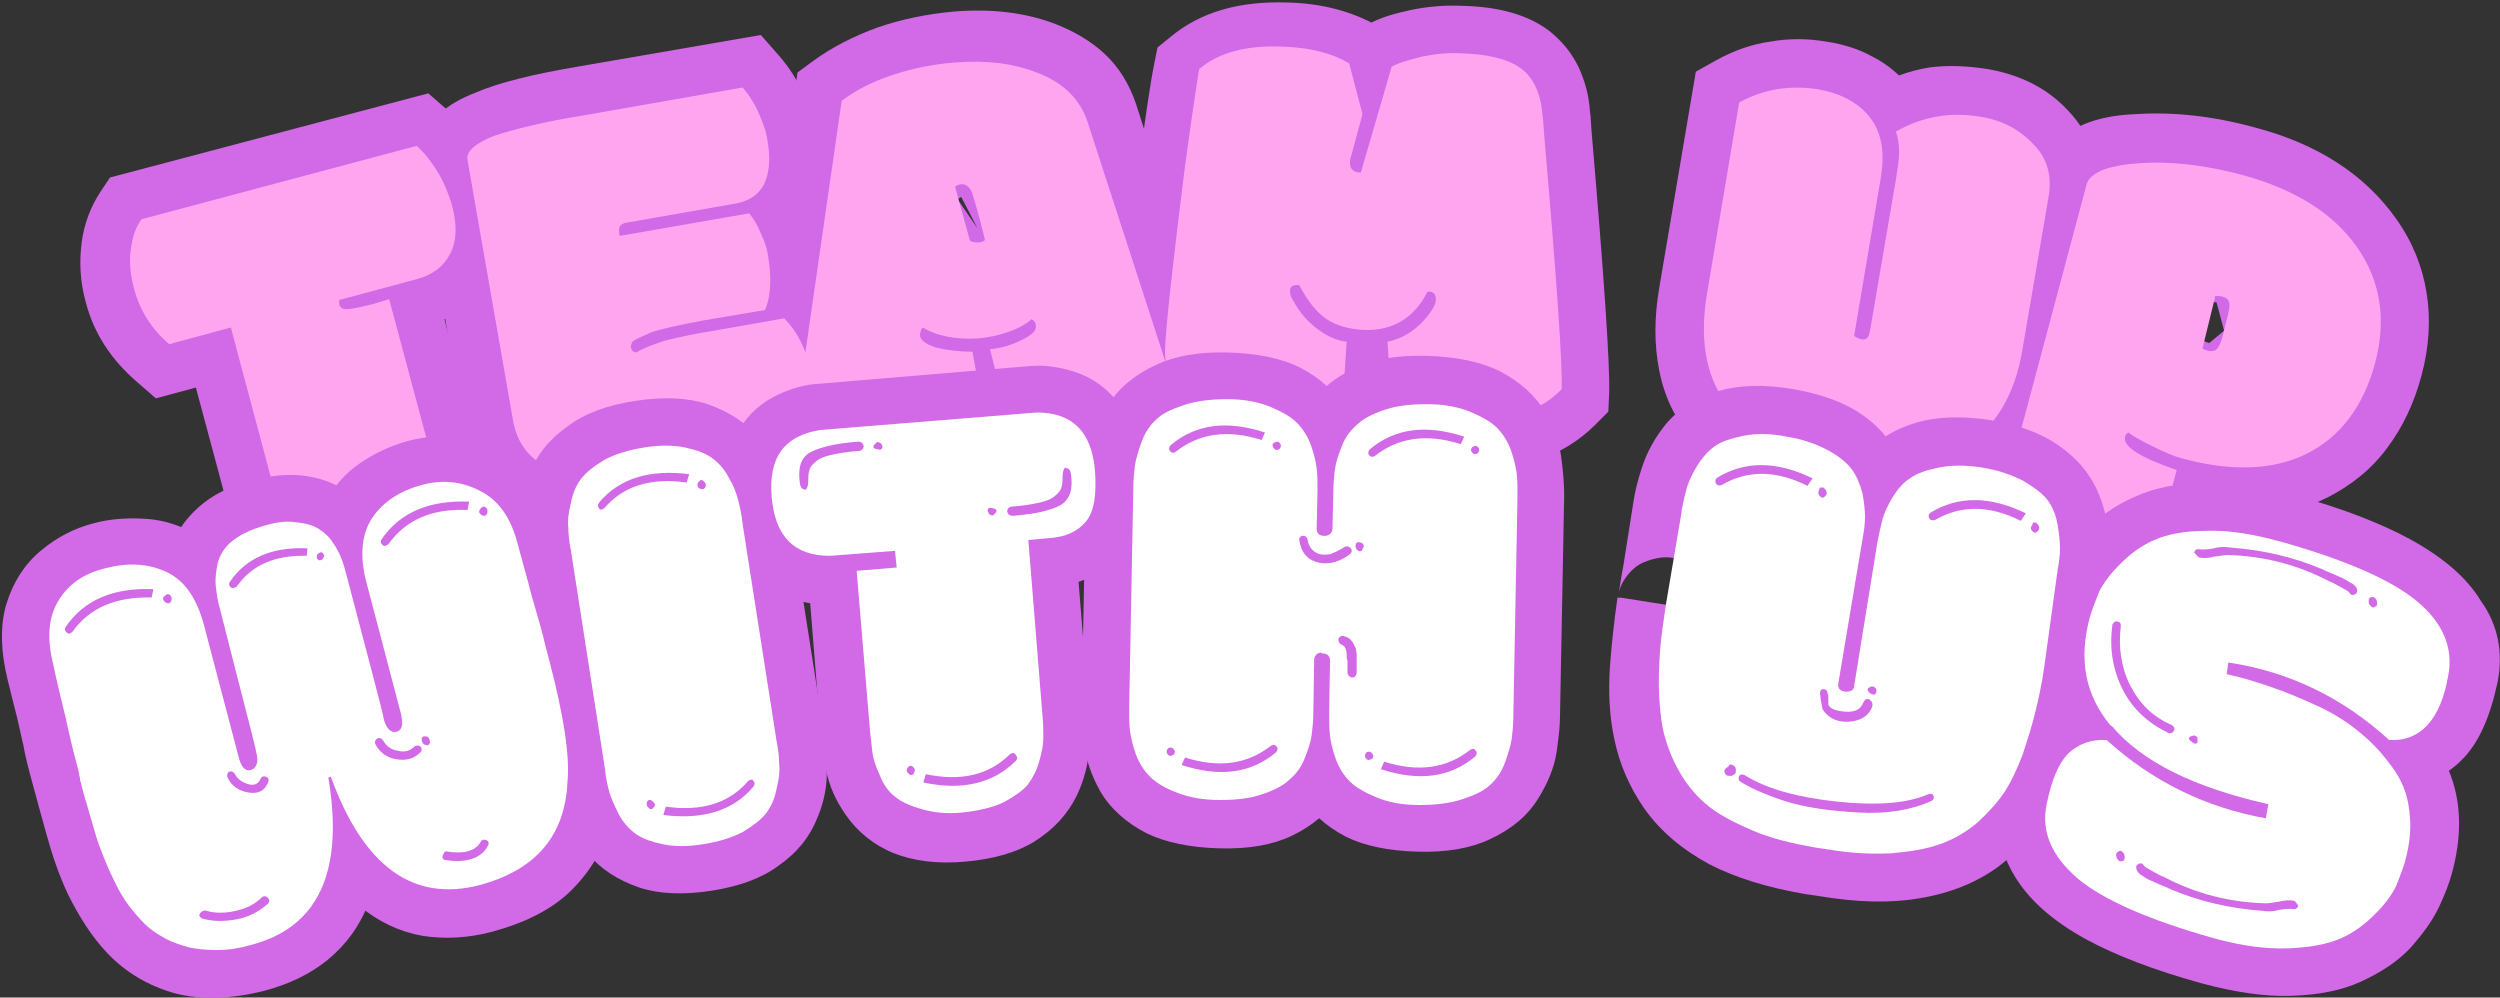 <?xml version="1.0" encoding="utf-8"?>
<!-- Generator: Adobe Illustrator 26.0.1, SVG Export Plug-In . SVG Version: 6.00 Build 0)  -->
<svg version="1.1" id="レイヤー_1" xmlns="http://www.w3.org/2000/svg" xmlns:xlink="http://www.w3.org/1999/xlink" x="0px"
	 y="0px" viewBox="0 0 300 119.7" style="enable-background:new 0 0 300 119.7;" xml:space="preserve">
<rect x="0" y="0" width="300" height="119.7" fill="#333333" stroke="none"/>
<style type="text/css">
	.st0{fill:#D269E6;}
	.st1{fill:#FFA5F0;}
	.st2{fill:#FFFFFF;}
</style>
<path class="st0" d="M41.1,37.4l5.6-1.5l1.5,5.6L46,42.1c-0.9,0.2-1.7,0.4-2.3,0.5c-1,0.2-1.8,0.3-2.5,0.2l0.3-5.8l-0.1,5.8
	c-1.4,0-2.6-0.4-3.7-1.1c-0.7-0.5-1.3-1.1-1.8-1.7c-0.4-0.6-0.7-1.3-0.9-2c-0.3-0.9-0.3-1.9-0.2-2.8l0.6-3.8l13.1-3.5
	c0.2-0.1,0.4-0.1,0.4-0.2c0,0-0.1,0.1-0.1,0.1c0,0.1-0.1,0.1-0.1,0.2c0,0,0-0.1,0-0.2c0-0.4-0.1-1-0.3-1.7c-0.2-0.8-0.6-1.6-1-2.3
	c-0.5-0.8-0.9-1.4-1.4-1.8l3.9-4.3l1.5,5.6l-33,8.8l-1.5-5.6l4.8,3.3c0,0.1-0.1,0.2-0.1,0.3c-0.1,0.2-0.2,0.5-0.2,0.9
	c-0.1,0.7,0,1.5,0.2,2.5c0.4,1.4,1.2,2.6,2.3,3.6l-3.8,4.5l-1.5-5.6l13.1-3.5l7,26.2c0,0,0,0.1,0,0.1c0,0,0,0,0,0c0,0,0,0,0,0
	c0,0-0.1-0.1-0.1-0.1c0,0-0.1-0.1-0.1-0.1c0,0,0.2,0.1,0.3,0.1c0.8,0.3,1.9,0.2,3.1-0.1c1.7-0.5,3-1,4-1.6c0.9-0.6,1.5-1.1,1.8-1.6
	l4.8,3.3L47,59.8L41.1,37.4z M52.3,34.4l6.6,25l-1.5,2.2c-1.2,1.7-2.8,3.3-4.9,4.7c-2,1.4-4.5,2.5-7.5,3.3c-3.4,0.9-6.6,0.9-9.6-0.1
	c-2-0.6-3.6-1.6-5-2.9c-1.4-1.4-2.4-3.1-2.9-5.2l-5.5-20.5l5.6-1.5l1.5,5.6l-10.4,2.8l-2.3-2c-3-2.6-5.1-5.7-6.1-9.5
	c-0.7-2.5-0.8-4.9-0.5-7.2c0.3-2.3,1.1-4.3,2.2-6l1.2-1.8l38.2-10.1l2.4,2.1c1.3,1.2,2.5,2.6,3.5,4.3c1.1,1.7,1.8,3.5,2.3,5.4
	c1.1,4,0.8,7.4-0.7,10.2c-0.8,1.5-1.9,2.8-3.3,3.8c-1.3,0.9-2.7,1.6-4.4,2.1L42,41.6l-1.5-5.6l5.8,0.8c0.1-0.6,0.1-1.2-0.1-1.8
	c-0.1-0.5-0.4-1.1-0.7-1.5c-0.4-0.5-0.8-1-1.4-1.4c-0.8-0.5-1.7-0.8-2.6-0.8l0.1,0l0.1,0c-0.2,0-0.3,0-0.4,0c0,0,0.1,0,0.2,0
	c0.4-0.1,0.9-0.2,1.5-0.4l7.8-2.1L52.3,34.4z"/>
<path class="st0" d="M71.3,19.5c-4.6,0.8-7.9,1.6-9.8,2.3c-0.3,0.1-0.6,0.2-0.8,0.3c0,0-0.1,0-0.1,0c0,0,0.1-0.1,0.2-0.1
	c0.3-0.3,0.6-0.7,0.9-1.2c0.4-0.8,0.5-1.7,0.3-2.6l5.4,30.9c0.1,0.5,0.2,1,0.4,1.2c0.1,0.1,0.2,0.2,0.4,0.3c0.7,0.4,1.7,0.4,3,0.2
	l24.4-4.2l1,5.7l-4.9-3.1c0,0,0.1-0.1,0.1-0.2c0.1-0.2,0.1-0.5,0.1-0.8c0.1-0.9,0-1.8-0.1-2.8c-0.2-1.4-0.7-2.5-1.5-3.2l4.1-4.1
	l1,5.7l-9.1,1.6c-1.7,0.3-3.3,0.6-4.7,1L79.8,41l1.7,5.6c-0.8,0.3-1.6,0.6-2.4,1l-2.3,1.2l-2.4-0.9c-1.1-0.4-2-1-2.7-1.8
	c-0.9-0.9-1.4-2-1.6-3.3c-0.2-1.2-0.1-2.3,0.3-3.4c0.3-1,0.9-1.8,1.7-2.6l0.1-0.1l0.1-0.1c0.5-0.5,1.2-0.9,2-1.3
	c0.5-0.2,1.1-0.5,1.8-0.8c1.5-0.6,4.1-1.2,7.8-1.9l7.1-1.2l1,5.7l-5.3-2.3c0.1-0.2,0.1-0.5,0.2-0.8c0-0.6,0-1.3-0.2-2.2
	c-0.1-0.4-0.2-1-0.5-1.6l5.4-2.3l-5.3,2.5c-0.2-0.5-0.5-0.9-0.6-1.1l4.5-3.7l1,5.7L73,34.4L71,33c-0.9-0.6-1.6-1.5-2-2.5
	c-0.2-0.5-0.4-1-0.5-1.5l0-0.3c-0.2-0.9-0.1-1.9,0.1-2.8c0.3-1.1,0.8-2.1,1.5-2.9c1.1-1.2,2.5-1.9,4.2-2.2l13.1-2.3c0,0,0,0,0,0
	c0,0,0,0-0.1,0c-0.1,0-0.2,0.1-0.3,0.2c-0.2,0.2-0.4,0.3-0.5,0.6c0,0.1-0.1,0.1-0.1,0.2c0,0,0-0.1,0-0.2c0-0.4,0-0.9-0.1-1.5
	c-0.1-0.5-0.3-1.1-0.6-1.9c-0.3-0.6-0.6-1.2-1.1-1.7l4.4-3.8l1,5.7L71.3,19.5z M69.3,8l22-3.8l2.2,2.5c1.2,1.4,2.2,2.9,2.9,4.6
	c0.7,1.6,1.2,3.1,1.4,4.6c0.6,3.5,0.3,6.5-1,8.9c-0.8,1.5-1.8,2.7-3.2,3.6c-1.3,0.9-2.7,1.4-4.3,1.7l-13.1,2.3
	c0.3-0.1,0.6-0.1,0.9-0.3c0.6-0.3,1.1-0.7,1.6-1.2c0.6-0.6,1-1.4,1.2-2.2c0.2-0.6,0.2-1.3,0.1-1.9l0,0.3c-0.1-0.4-0.2-0.8-0.4-1.2
	c-0.4-0.9-1.1-1.7-1.9-2.3l-3.4,4.8l-1-5.7l18.9-3.3l2.2,2.6c0.8,1,1.6,2.2,2.3,3.6l0,0.1l0,0.1c0.6,1.5,1.1,2.9,1.3,4.2
	c0.6,3.7,0.4,6.9-0.8,9.6L96,42.3l-10.2,1.8c-1.5,0.3-2.8,0.5-3.8,0.7c-0.8,0.2-1.4,0.3-1.6,0.5c-0.4,0.2-0.8,0.3-1,0.4
	c0,0,0,0-0.1,0c0,0,0,0,0,0c0.2-0.1,0.4-0.3,0.6-0.5l-3.9-4.4l4.1,4.2c0.5-0.5,0.9-1.1,1.1-1.8c0.3-0.8,0.4-1.7,0.2-2.5
	c-0.2-1-0.6-1.8-1.2-2.5c-0.6-0.6-1.2-1-1.9-1.3l-2,5.5l-2.7-5.2c1.4-0.7,2.9-1.3,4.5-1.8l0.1,0l0.1,0c1.8-0.5,3.7-0.9,5.8-1.3
	L96.2,32l2.1,2.1c2.5,2.5,4.1,5.7,4.8,9.5c0.3,2,0.4,4,0.2,5.9c-0.2,2.3-0.9,4.3-2,6.1l-1.4,2.2l-26.9,4.7c-4,0.7-7.6,0.2-10.6-1.5
	c-1.8-1-3.3-2.4-4.5-4.1c-1.1-1.6-1.8-3.5-2.2-5.6l-5.4-30.9c-0.2-1.4-0.1-2.8,0.5-4.1c0.4-1,1.1-1.9,2-2.7c1.1-1,2.5-1.8,4.3-2.5
	C59.9,9.9,64,8.9,69.3,8z"/>
<path class="st0" d="M105.7,36.2l3.1-5.1l5,3.2c0.2,0.1,0.5,0.2,0.9,0.3c0.7,0.1,1.5,0.1,2.5,0.1c0.5,0,1.2-0.2,1.9-0.4
	c0.5-0.2,0.9-0.3,1.1-0.5l3.3-2.8l3.6,2.4c0.9,0.6,1.6,1.3,2.2,2.2c0.6,0.9,0.9,1.9,1,3c0.1,1.2-0.1,2.3-0.7,3.4
	c-0.4,0.7-0.9,1.4-1.5,2c-0.7,0.7-1.7,1.3-2.8,1.9c-1.8,0.9-3.7,1.4-5.8,1.6l-0.6-5.8l5.6-1.5l1.1,4c0-0.1-0.1-0.3-0.2-0.4
	c0,0-0.1-0.1-0.1-0.1c0.1,0,0.1,0.1,0.2,0.1c0.9,0.4,2.2,0.5,3.7,0.4c3.2-0.3,5.4-1.1,6.4-2.7l4.9,3.2l-5.5,1.8l-9.9-30.5
	c-0.1-0.4-0.4-0.8-0.7-1.1c-0.4-0.4-1.1-0.8-1.9-1.1c-2-0.8-4.4-1-7.3-0.8c-2.1,0.2-4.2,0.6-6.1,1.2c-1.8,0.6-3.3,1.4-4.5,2.3
	l-3.5-4.7l5.8,0.8l-4.6,32l0,0.1c0,0,0-0.1,0-0.1c0,0,0,0.1,0,0.2c0-0.1,0-0.2-0.1-0.2c0,0,0,0,0.1,0.1c0.1,0.1,0.3,0.2,0.6,0.3
	c1.4,0.7,3.1,1,5.2,0.8c1.6-0.1,2.9-0.5,4-1.1c0.6-0.3,1-0.5,1.2-0.7c0,0,0,0,0,0c0,0,0,0,0,0c0,0-0.1,0.1-0.1,0.1
	c-0.2,0.2-0.3,0.5-0.5,0.8l5.4,2.3l-4.4,3.9c-0.6-0.6-1-1.4-1.4-2.4c-0.2-0.5-0.3-1-0.5-1.7c-0.3-1-0.5-2.4-0.8-4.1l5.7-1l0.1,5.8
	c-2.3,0-4.3-0.2-6-0.7c-1.3-0.4-2.5-0.9-3.4-1.6c-0.7-0.6-1.3-1.2-1.8-2c-0.6-0.9-0.9-2-1-3C104.5,39.1,104.8,37.6,105.7,36.2z
	 M115.7,42.3c0.2-0.3,0.3-0.6,0.4-0.9c0.2-0.5,0.2-1.1,0.2-1.7c-0.1-0.8-0.3-1.5-0.7-2.2c-0.3-0.5-0.7-0.9-1.1-1.2
	c-0.2-0.2-0.4-0.3-0.6-0.4l0,0c0.7,0.2,1.6,0.3,2.8,0.3l5-0.1l0.8,4.9c0.2,1.4,0.5,2.5,0.6,3.2c0.1,0.2,0.1,0.4,0.1,0.5
	c0-0.1-0.1-0.2-0.1-0.3c-0.2-0.3-0.4-0.7-0.7-1l2.4,2.7l-1.4,3.4c-0.5,1.3-1.5,2.5-2.7,3.5c-0.9,0.7-1.9,1.4-3.2,2.1
	c-2.5,1.4-5.4,2.2-8.6,2.4c-4.2,0.3-8-0.3-11.3-2c-2-1-3.6-2.3-4.7-3.8c-1.3-1.7-2.1-3.7-2.2-5.9c-0.1-1,0-2,0.1-3l5.8,1l-5.8-0.8
	l4.9-34.3l1.9-1.4c2.2-1.6,4.7-2.9,7.7-4c2.9-1,5.9-1.6,9-1.9c4.6-0.4,8.8,0.1,12.4,1.5c2.3,0.9,4.3,2.1,5.9,3.6
	c1.7,1.6,2.9,3.6,3.7,5.9L147,45.7l-1.5,2.3c-1.6,2.5-3.8,4.4-6.6,5.7c-2.5,1.2-5.4,2-8.7,2.2c-3.4,0.3-6.5-0.2-9.2-1.3
	c-1.7-0.7-3.1-1.7-4.2-2.9c-1.2-1.3-2.1-2.9-2.5-4.7l-2.8-10.5l6.8-0.6c0.6-0.1,1.2-0.2,1.8-0.5c0.1,0,0.2-0.1,0.2-0.1
	c-0.1,0.1-0.2,0.2-0.3,0.3c-0.3,0.3-0.6,0.7-0.9,1.2c-0.4,0.8-0.6,1.7-0.5,2.6c0.1,0.7,0.3,1.4,0.7,2.1c0.4,0.6,0.9,1.1,1.5,1.5
	l3.2-4.9l3.7,4.5c-1.3,1.1-3,2-4.8,2.6c-1.6,0.6-3.2,0.9-4.7,1c-4.3,0.3-7.8-0.4-10.6-2.2l3.1-4.9L115.7,42.3z M111.3,32.1
	l-3.5-12.8l4.1-2.2c1-0.5,2-0.8,3-0.9c0.8-0.1,1.6,0,2.4,0.2c0.8,0.2,1.5,0.6,2.2,1.1c1,0.7,1.7,1.7,2.3,2.9l0.1,0.1l0.1,0.1
	c0.3,0.9,1,3.1,1.9,6.6l1,3.9l-3.3,2.3c-1.1,0.8-2.4,1.2-3.8,1.3c-0.8,0.1-1.6,0-2.3-0.2c-1.1-0.2-2-0.7-2.8-1.4L111.3,32.1z
	 M120.2,24.4c-0.6-0.5-1.3-0.9-2.1-1.1c-0.5-0.1-0.9-0.1-1.3-0.1c-0.7,0.1-1.3,0.3-1.9,0.7l3.3,4.8l-5.7,1.4c-0.4-1.6-0.7-2.9-1-3.8
	c-0.2-0.7-0.3-1.2-0.4-1.3l5.4-2.2l-5.3,2.5c0.3,0.6,0.7,1.1,1.3,1.5c0.5,0.4,1,0.6,1.6,0.8c0.6,0.2,1.1,0.2,1.7,0.2
	c0.6,0,1.1-0.2,1.5-0.4l-2.7-5.2l5.6-1.5l1.8,6.6l-5.6,1.5L120.2,24.4z"/>
<path class="st0" d="M176.9,44.5c2.9,0.1,5.1-0.5,6.4-1.9l4.1,4.1l-5.8-0.2c0.1-2.8-0.6-12.8-2.1-29.8c-0.1-1.1-0.2-1.9-0.2-2.3
	l0-0.1l0-0.1c0-0.6-0.1-1-0.3-1.3c0,0,0-0.1,0-0.1c0,0,0,0,0.1,0.1c-0.1-0.1-0.4-0.2-0.9-0.3c-0.8-0.2-1.7-0.3-2.9-0.3
	c-1.2,0-2.4,0.1-3.3,0.3c-1,0.2-1.7,0.4-2.2,0.7L167,8l5.6,1.5l-4.7,17.5l-4.7-0.3c-0.8,0-1.5-0.2-2.2-0.4c-1-0.3-1.8-0.8-2.5-1.5
	c-0.8-0.8-1.4-1.7-1.7-2.7c-0.3-0.8-0.4-1.7-0.4-2.6c0-0.8,0.2-1.6,0.4-2.4l5.6,1.7l-5.6-1.5l1.3-4.8l5.6,1.5l-5.6,1.5l-1.6-6.1
	l5.6-1.5l-3,5c-1.2-0.7-2.9-1.1-5.1-1.2c-1.6,0-3,0.1-4.2,0.4c-0.9,0.2-1.5,0.6-2,1L144,8.6l5.7,1.1c-0.4,2.2-1,6.3-1.8,12
	c-1.4,11.1-2.2,18-2.3,20.7c0,0,0-0.1,0-0.1c0-0.1-0.1-0.1-0.1-0.2c0,0,0,0.1,0.1,0.1c0.2,0.1,0.4,0.3,0.7,0.4
	c1.3,0.7,2.8,1.1,4.6,1.1c2.2,0.1,3.8,0,4.8-0.2c0.9-0.2,1.7-0.5,2.5-1l3,5l-5.8-0.4l0.4-6.2l5.8,0.4l-0.8,5.8
	c-2.1-0.3-4-1.1-5.8-2.4l3.4-4.7l-3.3,4.8c-2.1-1.4-3.7-3.2-5-5.5c-0.8-1.4-1.1-2.8-1.1-4.2c0-0.9,0.2-1.7,0.5-2.4
	c0.4-1,1.1-1.8,1.9-2.5c0.7-0.6,1.6-1,2.5-1.2c0.6-0.2,1.3-0.2,2-0.2l3.7,0.1l1.6,3.1c0.3,0.6,0.6,1.1,0.9,1.5
	c0.2,0.2,0.3,0.4,0.4,0.4c0.3,0.2,0.8,0.3,1.4,0.3c0.6,0,1-0.1,1.3-0.2c0.3-0.2,0.7-0.6,1-1.2l1.7-3.3l3.7,0.1c-0.4,0-0.9,0-1.3,0.1
	c-1,0.2-1.9,0.7-2.7,1.4l1.8-1.7l2.5,0.1c0.8,0,1.5,0.2,2.2,0.4c1,0.4,1.8,0.9,2.5,1.6c0.7,0.7,1.2,1.6,1.5,2.6
	c0.2,0.7,0.3,1.5,0.3,2.2c0,1.6-0.6,3.2-1.7,4.7c-1.1,1.5-2.4,2.8-3.8,3.8c-1.5,1.1-3.2,1.8-5,2.1l-1.2-5.7l5.8-0.4l0.2,3.2
	c0-0.1,0-0.2-0.1-0.3c0,0,0-0.1-0.1-0.1c0,0,0.1,0.1,0.3,0.2c0.3,0.2,0.8,0.4,1.3,0.5C174.8,44.4,175.8,44.5,176.9,44.5z
	 M176.5,56.2c-4.1-0.1-7.4-1-9.9-2.6c-1.6-1-3-2.2-3.9-3.7c-1-1.6-1.6-3.4-1.7-5.4l-0.5-8.1l5-1c0.6-0.1,1.1-0.6,1.7-1.3
	c-0.1,0.1-0.2,0.3-0.2,0.4c-0.2,0.4-0.3,0.9-0.3,1.4c0,0.5,0.1,1,0.2,1.5c0.2,0.8,0.6,1.5,1.2,2c0.6,0.6,1.2,1,2,1.3
	c0.5,0.2,1,0.3,1.5,0.3l-0.1,0l0.2-5.8l4,4.2c-0.8,0.7-1.7,1.2-2.8,1.5c-0.5,0.1-1,0.2-1.5,0.1l0.2-5.8l5.2,2.7
	c-1.3,2.6-3.1,4.5-5.3,5.9c-2.3,1.4-4.8,2-7.7,1.9c-2.9-0.1-5.4-0.8-7.5-2.2c-2.1-1.4-3.8-3.5-5.3-6.3l5.2-2.6l-0.2,5.8l-0.2,0
	c0.4,0,0.8,0,1.2-0.1c0.7-0.2,1.4-0.5,1.9-1c0.7-0.6,1.2-1.2,1.5-2c0.2-0.6,0.4-1.2,0.4-1.8c0-0.5,0-0.9-0.2-1.3
	c-0.1-0.2-0.1-0.4-0.2-0.5c0.4,0.7,0.8,1.2,1.4,1.6l0.1,0.1l0.1,0.1c0.2,0.2,0.5,0.3,0.6,0.3l5.4,0.8l-1,14.6l-2.6,1.6
	c-1.9,1.1-3.9,2-5.9,2.4c-2,0.5-4.5,0.6-7.7,0.5c-3.6-0.1-6.9-0.9-9.8-2.5c-2.1-1.1-3.8-2.6-4.9-4.3c-1.3-2-2-4.1-1.9-6.6
	c0.1-3.1,0.9-10.4,2.4-21.9c0.8-6,1.4-10.2,1.9-12.7l0.4-2l1.6-1.3c3.5-2.9,8.1-4.3,14-4.1c4.2,0.1,7.8,1.1,10.8,2.8l2,1.2l2.7,9.9
	l-1.7,6.4l0,0.1c0-0.2,0.1-0.3,0.1-0.5c0-0.5-0.1-1-0.2-1.6c-0.3-0.7-0.7-1.4-1.3-1.9c-0.5-0.5-1.1-0.8-1.7-1
	c-0.4-0.1-0.7-0.2-1-0.2l-0.3,5.8l-5.6-1.5L162.1,4l2.3-1.2c1.3-0.7,3-1.2,4.9-1.6c1.9-0.4,4-0.6,6.2-0.5c4.4,0.1,7.9,1.1,10.4,3
	c1.5,1.2,2.7,2.6,3.6,4.5c0.7,1.6,1.2,3.3,1.3,5.3l-5.8,0.5l5.8-0.6c0.1,0.5,0.1,1.4,0.2,2.5c1.5,17.5,2.2,27.9,2.1,31.2l-0.1,2.3
	l-1.6,1.6c-1.9,1.9-4.2,3.3-6.8,4.2C182.2,55.9,179.5,56.2,176.5,56.2z"/>
<path class="st0" d="M236.7,19.8c-1.2-0.2-2.3-0.2-3.3-0.1c-1,0.2-1.9,0.5-2.7,1l-2.9-5l5.6-1.6c0.4,1.4,0.6,2.8,0.6,4.2
	c0,1.1-0.2,2.5-0.4,4.2l-3.1,18.1c-0.3,1.9-1.1,3.4-2.4,4.4c-0.9,0.7-1.9,1.2-3,1.4c-0.8,0.1-1.6,0.1-2.4,0c-1.6-0.3-2.9-1-4-2.1
	l-2.1-2.1l3.7-21.9c0.1-0.8,0.2-1.5,0.1-2c0-0.2-0.1-0.4-0.2-0.6c-0.5-0.6-1.4-1-2.7-1.2c-1-0.2-2-0.2-2.9,0
	c-0.9,0.2-1.8,0.5-2.7,0.9l-2.8-5.1l5.7,1l-3.9,23.2c-0.4,2.1-0.4,3.9,0,5.5c0.3,1.3,0.9,2.5,1.7,3.6c1.9,2.3,5.1,3.9,9.5,4.6
	c4.5,0.8,8,0.3,10.6-1.3c1.1-0.7,2.1-1.7,2.8-2.9c0.8-1.3,1.4-3,1.7-5.1l3.1-18.1c0.1-0.4,0.1-0.8,0-1c0-0.1-0.1-0.3-0.3-0.5
	C239.1,20.5,238,20,236.7,19.8z M238.6,8.3c3.9,0.7,7.1,2.3,9.6,5c1.5,1.6,2.6,3.4,3.1,5.4c0.5,1.9,0.6,4,0.3,6.1l-3.1,18.1
	c-0.6,3.5-1.7,6.5-3.3,9.2c-1.7,2.8-3.9,5-6.6,6.7c-5.1,3.2-11.4,4.2-18.8,2.9c-7.4-1.3-13-4.2-16.7-8.8c-2-2.5-3.4-5.3-4-8.5
	c-0.6-3-0.6-6.3,0-9.8l4.4-26l2.5-1.4c2-1.1,4.2-1.9,6.4-2.2c2.2-0.4,4.5-0.4,6.8,0c2,0.3,3.9,0.9,5.5,1.8c1.8,0.9,3.3,2.2,4.5,3.7
	c1.3,1.6,2.1,3.5,2.5,5.7c0.3,1.9,0.3,3.9,0,6.1l-3.2,19l-5.7-1l4.2-4.1c-0.7-0.7-1.5-1.1-2.4-1.3c-0.5-0.1-1-0.1-1.6,0
	c-0.9,0.2-1.7,0.5-2.4,1.1c-0.7,0.5-1.2,1.2-1.5,1.9c-0.1,0.3-0.2,0.5-0.2,0.7l3.1-18.1c0.2-1.1,0.3-1.8,0.3-2.4
	c0-0.3,0-0.5-0.1-0.9l-1.3-4.4l3.9-2.3c2.1-1.2,4.3-2,6.7-2.4C233.7,7.8,236.1,7.9,238.6,8.3z"/>
<path class="st0" d="M255.6,54.9l5.6,1.5l-1.8,5.5c-2.6-0.9-4.7-1.8-6.1-2.6c-1.1-0.7-2-1.5-2.7-2.4c-0.6-0.8-1-1.6-1.2-2.4
	c-0.3-1.1-0.3-2.3,0-3.4c0.2-0.8,0.6-1.5,1-2.2c0.6-0.8,1.3-1.5,2.1-2l3.5-2l3.1,2.6c0,0-0.1-0.1-0.1-0.1l0,0c0,0,0,0,0,0
	c0.1,0.1,0.2,0.1,0.3,0.2c0.4,0.2,0.8,0.5,1.4,0.8c1,0.5,2,0.9,2.9,1.1c4.3,1.1,7.8,1.1,10.4-0.2c1.2-0.6,2.3-1.5,3.1-2.5
	c0.9-1.2,1.6-2.8,2.1-4.6c0.5-1.8,0.6-3.5,0.4-5c-0.2-1.4-0.8-2.8-1.7-4.1c-2.1-2.9-5.5-5-10.4-6.3c-3.9-1-7.4-1.4-10.6-1.2
	c-1.2,0.1-2,0.2-2.6,0.4l0,0c0.1-0.1,0.2-0.2,0.4-0.3c0.6-0.5,1-1.2,1.2-2L248,53.9c0,0.1,0,0.2,0,0.2c0,0,0,0,0-0.1c0,0,0,0,0-0.1
	c0,0.1,0.1,0.1,0.2,0.2c0.7,0.7,1.8,1.2,3.4,1.7c1.3,0.3,2.6,0.5,3.9,0.5c0.6,0,1.1-0.1,1.5-0.1c0.3-0.1,0.5-0.1,0.6-0.2l2.5,5.3
	l-5.6-1.5L255.6,54.9z M266.8,57.9l-2,7.5l-2.5,1.2c-1.9,0.9-4.1,1.4-6.8,1.4c-2.4,0.1-4.8-0.2-7.2-0.9c-3.7-1-6.6-2.6-8.8-4.9
	c-1.5-1.6-2.5-3.3-3-5.3c-0.5-2-0.5-4,0.1-6.1l8.1-30.3c0.4-1.5,1.2-2.8,2.4-3.8c0.8-0.7,1.8-1.3,3-1.8c1.7-0.7,3.7-1.1,6.1-1.2
	c4.5-0.3,9.3,0.2,14.4,1.6c7.6,2,13.2,5.7,16.9,10.9c2,2.8,3.2,5.8,3.7,9c0.5,3.1,0.3,6.4-0.6,9.8c-0.9,3.4-2.3,6.3-4.1,8.7
	c-1.9,2.6-4.3,4.5-7.2,6c-5.3,2.6-11.5,2.9-18.5,1c-1.7-0.4-3.4-1.1-5.2-2c-1.8-0.9-3.1-1.7-3.9-2.3l3.7-4.5l2.9,5
	c0.6-0.4,1.2-0.9,1.6-1.5c0.3-0.5,0.5-0.9,0.7-1.5c0.2-0.9,0.2-1.7,0-2.6c-0.2-0.6-0.4-1.1-0.7-1.6c-0.2-0.2-0.3-0.4-0.5-0.5
	c0,0,0,0-0.1,0c0,0,0,0,0.1,0c0.6,0.4,1.8,0.9,3.6,1.5l5.2,1.7L266.8,57.9z M257.9,43.1l2.3-8.7l0,0c0,0.2-0.1,0.4-0.1,0.6l0.3-4.2
	l4.1-1.1c1.2-0.3,2.5-0.3,3.9,0.1c1.2,0.3,2.2,0.9,3,1.7c0.9,0.9,1.6,2,1.9,3.3c0.3,1.3,0.3,2.9-0.2,4.6l-0.6,2.4
	c-0.5,1.9-1.3,3.3-2.5,4.4c-0.9,0.8-1.9,1.3-3.1,1.6c-1.1,0.2-2.2,0.2-3.3-0.1c-0.4-0.1-0.8-0.2-1.2-0.4c-1.1-0.4-1.9-1.1-2.6-1.9
	L257.9,43.1z M268.8,38.1c-0.4-0.5-0.9-1-1.5-1.3c-0.2-0.1-0.4-0.2-0.6-0.3c-0.1,0-0.2-0.1-0.2-0.1l0,0c-0.7-0.2-1.4-0.2-2.2,0
	c-0.8,0.2-1.5,0.5-2.1,1.1c-0.4,0.4-0.7,0.8-1,1.2c0,0.1-0.1,0.1-0.1,0.2c0,0,0,0,0,0c0,0,0,0,0,0l0.6-2.4c0-0.1,0-0.1,0-0.1
	c0,0,0,0,0,0.1c0,0.4,0,0.8,0.1,1.2c0.2,0.9,0.7,1.7,1.4,2.3c0.6,0.6,1.3,1,2,1.2c0.1,0,0.2,0,0.3,0.1c0.6,0.1,1.2,0,1.8-0.1
	l-1.5-5.6l5.8,0.4c0,0.5-0.1,1.1-0.3,1.7l-1.6,5.8l-5.6-1.5L268.8,38.1z"/>
<g>
	<path class="st1" d="M46.7,35.9l6,22.4c-0.7,1.1-1.9,2.2-3.4,3.2c-1.5,1-3.4,1.8-5.7,2.4c-2.3,0.6-4.5,0.6-6.4,0
		c-2.2-0.6-3.5-2-4-4l-5.5-20.6l-7.4,2c-2.1-1.8-3.5-4-4.2-6.6c-0.5-1.8-0.6-3.4-0.4-4.8c0.2-1.5,0.6-2.7,1.3-3.6l33-8.8
		c0.9,0.8,1.7,1.8,2.5,3.1c0.8,1.3,1.3,2.6,1.7,3.9c0.7,2.5,0.6,4.5-0.2,6c-0.8,1.5-2.1,2.5-4,3l-9.3,2.5c0,0.2,0,0.3,0,0.5
		c0.1,0.4,0.4,0.6,0.9,0.6c0.5,0,1.5-0.2,3.1-0.6L46.7,35.9z"/>
</g>
<g>
	<path class="st1" d="M70.3,13.8l18.8-3.3c0.8,0.9,1.5,2,2,3.2c0.5,1.2,0.9,2.2,1,3.2c0.4,2.2,0.2,3.9-0.4,5.2
		c-0.7,1.3-1.8,2-3.3,2.3l-13.1,2.3c-0.8,0.1-1.1,0.5-1,1.1l0,0.3c0,0.1,0.1,0.2,0.1,0.2l15.5-2.7c0.5,0.6,1,1.4,1.4,2.4
		c0.5,1.1,0.8,2,0.9,2.9c0.4,2.6,0.3,4.7-0.4,6.3l-7.1,1.2c-3.3,0.6-5.5,1.1-6.6,1.5c-1.1,0.5-1.8,0.8-2.1,1
		c-0.2,0.2-0.3,0.5-0.3,0.8c0.1,0.3,0.2,0.5,0.6,0.6c1.1-0.6,2.2-1,3.4-1.4c1.6-0.4,3.4-0.8,5.3-1.1l9.1-1.6
		c1.6,1.6,2.7,3.8,3.2,6.4c0.3,1.5,0.3,2.9,0.2,4.3c-0.1,1.4-0.5,2.6-1.1,3.5l-24.4,4.2c-2.7,0.5-5,0.2-6.8-0.8
		c-2-1.1-3.3-3-3.7-5.7l-5.4-30.9c-0.2-1,0.9-2,3.2-2.9C61.7,15.5,65.3,14.6,70.3,13.8z"/>
</g>
<g>
	<path class="st1" d="M110.7,39.3c-0.2,0.3-0.3,0.6-0.3,0.9c0,0.6,0.7,1.1,1.9,1.5c1.2,0.3,2.7,0.5,4.4,0.5c0.5,3.1,1,4.9,1.3,5.3
		c-0.4,0.8-1.4,1.8-3.3,2.7c-1.8,1-3.9,1.6-6.3,1.7c-3.1,0.2-5.9-0.2-8.2-1.4c-2.3-1.2-3.6-2.8-3.8-5c0-0.6,0-1.1,0-1.5l4.6-31.9
		c1.7-1.3,3.7-2.3,6.1-3.1c2.4-0.8,4.9-1.3,7.5-1.5c3.8-0.3,7,0.1,9.8,1.2c3.2,1.2,5.2,3.2,6.1,5.9l9.9,30.5
		c-2.1,3.1-5.7,4.9-10.8,5.3c-2.5,0.2-4.7-0.1-6.5-0.9c-1.8-0.8-2.9-2-3.3-3.6l-1-4c1.3-0.1,2.6-0.5,3.8-1.1
		c1.2-0.6,1.8-1.1,1.7-1.7c0-0.4-0.2-0.6-0.5-0.8c-0.8,0.7-1.8,1.2-3,1.6c-1.2,0.4-2.3,0.6-3.3,0.7
		C114.7,40.8,112.4,40.3,110.7,39.3z M117.3,29.1c0.4,0,0.7-0.1,0.9-0.3c-0.8-3.3-1.4-5.2-1.6-5.8c-0.3-0.6-0.7-0.9-1.2-0.9
		c-0.2,0-0.5,0.1-0.8,0.3l1.8,6.5C116.6,29,116.9,29.1,117.3,29.1z"/>
</g>
<g>
	<path class="st1" d="M176.7,50.3c-3-0.1-5.4-0.7-7.1-1.7c-1.8-1.1-2.8-2.6-2.9-4.5l-0.2-3.1c2-0.4,3.8-1.6,5.2-3.6
		c0.4-0.6,0.6-1,0.6-1.5c0-0.6-0.3-0.9-0.8-0.9l-0.1,0c0,0-0.1,0-0.1,0c-1.6,3.2-4.2,4.7-7.6,4.6c-1.8-0.1-3.3-0.5-4.5-1.3
		c-1.2-0.8-2.3-2.2-3.3-4.1l-0.2,0c-0.6,0-0.9,0.2-0.9,0.7c0,0.4,0.1,0.8,0.4,1.2c0.8,1.5,1.9,2.7,3.2,3.6c1,0.7,2.1,1.2,3.2,1.3
		l-0.4,6.2c-1.3,0.8-2.8,1.4-4.2,1.7c-1.5,0.3-3.6,0.5-6.3,0.4c-2.7-0.1-5.1-0.7-7.2-1.8c-2.6-1.4-3.8-3.2-3.7-5.5
		c0.1-2.9,0.9-10,2.3-21.3c0.8-5.9,1.4-10,1.8-12.4c2.3-2,5.7-2.9,10.1-2.7c3.2,0.1,5.9,0.8,7.9,2l1.6,6.1l-1.3,4.8
		c-0.1,0.3-0.2,0.6-0.2,1c0,0.8,0.4,1.2,1.3,1.2L167,8c0.9-0.5,2.1-0.8,3.6-1.2c1.5-0.3,3.1-0.5,4.8-0.4c3.2,0.1,5.6,0.7,7.1,1.8
		c1.5,1.1,2.4,3,2.6,5.6c0.1,0.5,0.1,1.3,0.2,2.4c1.5,17.3,2.2,27.4,2.1,30.5C184.9,49.3,181.3,50.5,176.7,50.3z"/>
</g>
<g>
	<path class="st1" d="M237.6,14c2.6,0.4,4.7,1.5,6.4,3.3c1.7,1.7,2.3,3.9,1.8,6.5l-3.1,18.1c-0.9,5.5-3.3,9.5-7.2,11.9
		c-3.9,2.4-8.8,3.1-14.7,2.1c-5.9-1-10.3-3.2-13.1-6.7c-2.9-3.5-3.8-8.1-2.9-13.7l3.9-23.2c2.9-1.6,6-2.1,9.4-1.6
		c2.8,0.5,4.9,1.6,6.3,3.4c1.4,1.8,1.8,4.2,1.3,7.2l-3.2,19c0.2,0.2,0.5,0.3,0.8,0.4c0.3,0.1,0.6,0,0.7-0.1c0.2-0.1,0.3-0.4,0.4-0.9
		l3.1-18.1c0.2-1.4,0.4-2.5,0.4-3.3c0-0.8-0.1-1.7-0.4-2.5C230.6,14,234,13.4,237.6,14z"/>
</g>
<g>
	<path class="st1" d="M261.2,56.4l-1.3,4.9c-1.1,0.5-2.6,0.8-4.5,0.9c-1.8,0.1-3.7-0.2-5.5-0.7c-2.6-0.7-4.7-1.8-6.1-3.3
		c-1.6-1.7-2.1-3.6-1.5-5.8l8.1-30.3c0.2-0.7,0.8-1.2,1.9-1.7c1.1-0.4,2.6-0.7,4.3-0.8c3.8-0.3,8,0.2,12.5,1.4
		c6.2,1.7,10.8,4.5,13.7,8.6c2.9,4.1,3.6,8.8,2.2,14c-1.4,5.2-4.2,8.9-8.3,10.9c-3.9,1.9-8.8,2.1-14.5,0.6c-1.3-0.3-2.6-0.9-4-1.6
		c-1.4-0.7-2.3-1.2-2.8-1.6c-0.2,0.1-0.4,0.3-0.4,0.6C254.8,53.6,256.8,54.9,261.2,56.4z M264.3,41.8c0.1,0.1,0.3,0.2,0.7,0.3
		c0.4,0.1,0.8,0,1-0.2c0.3-0.3,0.5-0.8,0.7-1.5l0.6-2.4c0.2-0.8,0.3-1.3,0.2-1.7c-0.1-0.4-0.4-0.6-0.8-0.7c-0.4-0.1-0.7-0.1-0.9-0.1
		c0,0.1,0,0.3-0.1,0.6L264.3,41.8z"/>
</g>
<path class="st0" d="M32.4,68.3l-0.2-0.9l0.1-0.9c0.1-1.2,0.5-2.3,1.1-3.2c0.9-1.3,2-2.1,3.5-2.5c0.9-0.2,1.7-0.3,2.6-0.1
	c1,0.2,2,0.6,2.8,1.2c1.1,0.9,1.8,2,2.2,3.4l0.1,0.5l0,0.5c0.1,1.4-0.2,2.6-0.8,3.8c-0.4,0.8-1,1.4-1.7,1.9c-0.6,0.4-1.3,0.7-2,0.9
	c-0.8,0.2-1.6,0.3-2.4,0.1c-0.8-0.1-1.6-0.4-2.3-0.8c-1-0.6-1.7-1.3-2.3-2.3l-0.4-0.7L32.4,68.3z M43.6,65.4L43.6,65.4L38,66.9
	l5-2.9c-0.4-0.7-1-1.3-1.8-1.7c-0.6-0.4-1.3-0.6-2-0.7c-0.7-0.1-1.4-0.1-2.1,0.1c-0.6,0.2-1.2,0.4-1.7,0.8c-0.6,0.4-1.2,1-1.6,1.7
	c-0.6,1-0.8,2-0.7,3.1l5.7-0.5l-5.6,1.4c0.3,1.1,0.9,2,1.8,2.7c0.7,0.6,1.6,1,2.5,1.1c0.7,0.1,1.5,0.1,2.2-0.1c1.3-0.3,2.3-1,3-2.1
	c0.5-0.8,0.9-1.6,0.9-2.6L38,66.9L43.6,65.4z M51.9,62.8l-0.1-0.4l0-0.4c-0.2-1.6,0.2-3,1-4.3c0.9-1.3,2.1-2.1,3.6-2.5
	c0.8-0.2,1.7-0.3,2.5-0.1c1,0.2,2,0.6,2.8,1.2c1.1,0.9,1.9,2.1,2.3,3.5l0.1,0.5l0,0.5c0.1,1.5-0.2,2.9-1.1,4.1
	c-0.9,1.3-2.1,2.1-3.6,2.5c-1.5,0.4-3,0.3-4.4-0.4c-1.4-0.7-2.4-1.8-3-3.2l-0.2-0.4L51.9,62.8z M63.1,59.9L63.1,59.9l-5.6,1.5
	l5.3-2.2c-0.5-1.2-1.3-2-2.5-2.6c-1.2-0.6-2.4-0.7-3.6-0.4c-1.2,0.3-2.2,1-3,2.1c-0.7,1.1-1,2.2-0.9,3.5l5.7-0.5L53,62.7
	c0.3,1.1,0.9,2,1.8,2.7c0.7,0.6,1.6,0.9,2.5,1.1c0.7,0.1,1.4,0.1,2.1-0.1c1.2-0.3,2.2-1,3-2.1c0.7-1.1,1-2.2,0.9-3.5l-5.7,0.6
	L63.1,59.9z M14,73.4L13.9,73l0-0.4c-0.2-1.6,0.2-3,1-4.3c0.9-1.3,2.1-2.1,3.6-2.5c0.8-0.2,1.7-0.3,2.5-0.1c1,0.2,2,0.6,2.8,1.2
	c1.1,0.9,1.9,2.1,2.3,3.5l0.1,0.5l0,0.5c0.1,1.5-0.2,2.9-1.1,4.1c-0.9,1.3-2.1,2.1-3.6,2.5c-1.5,0.4-3,0.3-4.4-0.4
	c-1.4-0.7-2.4-1.8-3-3.2l-0.2-0.4L14,73.4z M25.1,70.5L25.1,70.5L19.6,72l5.3-2.2c-0.5-1.2-1.3-2-2.5-2.6c-1.2-0.6-2.4-0.7-3.6-0.4
	c-1.2,0.3-2.2,1-3,2.1c-0.7,1.1-1,2.2-0.9,3.5l5.7-0.5L15,73.3c0.3,1.1,0.9,2,1.8,2.7c0.7,0.6,1.6,0.9,2.5,1.1
	c0.7,0.1,1.4,0.1,2.1-0.1c1.2-0.3,2.2-1,3-2.1c0.7-1.1,1-2.2,0.9-3.5L19.5,72L25.1,70.5z M49.3,82.8c1.3-0.3,2.6-0.3,3.8,0.1
	l1.1,0.4l0.9,0.8c0.8,0.7,1.4,1.6,1.8,2.5c0.3,0.8,0.4,1.7,0.4,2.6c-0.1,0.9-0.3,1.8-0.8,2.7l-5-2.9l5.3,2.2
	c-0.2,0.6-0.5,1.1-0.8,1.5c-0.8,1.1-1.9,1.9-3.3,2.2c-0.9,0.2-1.9,0.3-2.9,0c-0.8-0.2-1.5-0.5-2.1-0.9c-0.7-0.5-1.3-1.1-1.9-1.9
	c-0.9-1.4-1.2-2.9-1-4.5c0.3-1.4,0.9-2.5,2-3.5C47.6,83.4,48.4,83,49.3,82.8z M52.2,93.9c0.8-0.2,1.5-0.6,2.1-1.1
	c1-0.9,1.6-1.9,1.9-3.2c0.2-0.9,0.1-1.8-0.2-2.7c-0.1-0.4-0.3-0.8-0.5-1.1c-0.3-0.5-0.7-0.9-1.3-1.3c-0.6-0.4-1.2-0.7-1.8-0.8
	c-0.9-0.2-1.7-0.2-2.6,0c-1.3,0.3-2.3,1-3,2c-0.2,0.3-0.4,0.7-0.6,1l0.2-0.4l0.2-0.4c-0.4,0.7-0.7,1.5-0.7,2.4
	c-0.1,0.8,0.1,1.6,0.3,2.3c0.3,0.8,0.7,1.4,1.3,1.9l3.8-4.3l-1.9,5.4C50.3,94.1,51.3,94.2,52.2,93.9z M52,96.8
	c1.7-0.4,3.2-0.2,4.6,0.6l-2.9,5l0.9-5.7c0.2,0,0.4,0,0.5,0.1c-0.1,0-0.3,0-0.6,0.1c-0.5,0.1-0.9,0.3-1.2,0.6
	c-0.3,0.2-0.5,0.5-0.7,0.8c0.4-0.6,0.8-1.2,1.3-1.6c0.7-0.6,1.6-1.1,2.5-1.3c1.1-0.3,2.2-0.3,3.2,0c1.1,0.3,2,0.8,2.8,1.7
	c0.8,0.8,1.3,1.7,1.6,2.8c0.2,0.8,0.3,1.6,0.2,2.5l-0.1,1.1l-0.5,1c-0.6,1.1-1.4,2.1-2.3,2.8c-1,0.8-2.1,1.4-3.4,1.7
	c-1,0.3-2.1,0.4-3.2,0.3c-0.6,0-1.2-0.1-1.8-0.1l-1.3-0.1l-1.1-0.6c-1.1-0.6-1.9-1.5-2.4-2.5c-0.6-1.2-0.9-2.5-0.6-3.9
	c0.2-1.1,0.6-2.1,1.3-2.9C49.6,97.8,50.6,97.1,52,96.8z M54.9,107.9c1.1-0.3,2.1-0.9,2.8-1.8c0.6-0.7,0.9-1.5,1.1-2.4
	c0.2-1.2,0-2.3-0.5-3.3c-0.5-0.9-1.1-1.6-1.9-2l-2.9,5l0.5-5.7c0.5,0,0.9,0.1,1.3,0.1c-0.1,0-0.2,0-0.3,0c-0.4,0.1-0.7,0.3-1,0.5
	c-0.2,0.2-0.4,0.4-0.5,0.6l5,2.8l-5.7-0.7c-0.1,0.6,0,1.2,0.1,1.8c0.2,0.9,0.7,1.7,1.3,2.3c0.7,0.7,1.4,1.1,2.4,1.4
	c0.9,0.3,1.8,0.3,2.8,0c0.8-0.2,1.5-0.6,2.2-1.1c0.4-0.4,0.8-0.8,1-1.2c-0.6,0.9-1.2,1.7-2.1,2.4c-0.9,0.7-1.9,1.2-3,1.5
	c-0.8,0.2-1.7,0.3-2.7,0.3c-0.7,0-1.3-0.1-2-0.2l-1.1-0.2l-0.9-0.5c0.9,0.5,1.8,0.8,2.9,0.8C54.1,108,54.5,108,54.9,107.9z M26.1,87
	c1.4-0.4,2.7-0.3,4,0.3c1.5,0.6,2.6,1.7,3.3,3.2l-5.3,2.3l5.1-2.6c-0.3-0.6-0.6-1-1.1-1.2c-0.4-0.2-0.8-0.4-1.2-0.5
	c-0.6-0.1-1.3-0.1-1.9,0.1c-0.9,0.2-1.7,0.7-2.3,1.3c-0.4,0.4-0.7,0.8-0.9,1.3l0.2-0.4l0.2-0.4c0.4-0.6,0.8-1.2,1.3-1.6
	c0.7-0.6,1.6-1.1,2.5-1.3c1.1-0.3,2.2-0.3,3.2,0c1.1,0.3,2,0.8,2.8,1.7C37,90,37.5,91,37.8,92c0.2,0.8,0.3,1.6,0.2,2.5l-0.1,0.7
	l-0.2,0.6c-0.4,1.1-1.1,2.1-1.9,2.9c-1,1-2.1,1.6-3.4,1.9c-2,0.5-4.1,0.3-6.1-0.8c-1.9-1-3.2-2.3-4.1-4.1l-0.1-0.2L22,95.4
	c-0.6-1.5-0.6-3-0.1-4.4c0.4-1.1,1-2,1.9-2.7C24.5,87.7,25.3,87.3,26.1,87z M29,98.2c0.7-0.2,1.4-0.5,2-1c0.8-0.7,1.4-1.5,1.7-2.5
	c0.3-0.8,0.4-1.5,0.3-2.3c0-0.4-0.1-0.8-0.3-1.2l-5.4,2.1l5.2-2.5c-0.3-0.5-0.6-0.9-1-1.1c-0.2-0.1-0.4-0.2-0.7-0.2
	c-0.5-0.1-0.9,0-1.4,0.1c-0.7,0.2-1.3,0.5-1.8,1c-0.4,0.4-0.6,0.7-0.8,1.1l5.4,2.1l-5.7-0.7c-0.1,0.6,0,1.2,0.1,1.8
	c0.2,0.9,0.7,1.7,1.3,2.3c0.7,0.7,1.4,1.1,2.4,1.4c0.9,0.3,1.8,0.3,2.8,0c0.8-0.2,1.5-0.6,2.2-1.1c0.4-0.4,0.8-0.8,1-1.2l-5-2.9
	l5.3,2.2c-0.4,0.9-0.9,1.7-1.5,2.3c-0.9,0.9-1.9,1.5-3.1,1.8c-1.1,0.3-2.2,0.3-3.3,0.1c-0.9-0.2-1.8-0.5-2.6-1.1
	c-1.4-0.9-2.4-1.9-3.1-3.3L23,95.4L23,95.2c0.2,0.5,0.6,1,1,1.5c0.5,0.5,1.1,1,1.8,1.3C26.9,98.4,27.9,98.5,29,98.2z M50.4,96.7
	c-2,0.5-4,0.3-6-0.5c-2-0.9-3.4-2.2-4.4-4l-0.2-0.3l-0.1-0.4c-0.6-1.5-0.6-3-0.1-4.4c0.4-1.1,1-2,1.9-2.7c0.7-0.6,1.5-0.9,2.3-1.2
	c1.4-0.4,2.7-0.3,4,0.3c1.5,0.6,2.6,1.7,3.3,3.2L45.9,89l5.1-2.8c-0.4-0.7-1-1.3-1.8-1.6c-0.6-0.2-1.2-0.3-1.9-0.1
	c-0.6,0.2-1.1,0.4-1.5,0.7c0.8-0.7,1.6-1.1,2.6-1.4c1.5-0.4,2.9-0.2,4.2,0.4c1.2,0.6,2.1,1.4,2.7,2.6c0.8,1.4,1,2.9,0.7,4.5
	c-0.3,1.3-1,2.4-2,3.3l-3.8-4.3l4.1,4C53.2,95.6,51.9,96.3,50.4,96.7z M47.5,85.6c-0.5,0.1-1,0.4-1.4,0.8l0.2-0.2l0.2-0.1
	c-0.8,0.7-1.3,1.6-1.6,2.7c-0.3,1.4-0.1,2.7,0.5,3.9c0.5,0.9,1.3,1.6,2.3,2.1c1.2,0.6,2.4,0.7,3.6,0.4c0.8-0.2,1.5-0.6,2.1-1.1
	c-1,0.9-2.1,1.4-3.2,1.7c-1.7,0.4-3.4,0.3-5.1-0.3c-1.9-0.7-3.3-1.9-4.2-3.7l-0.1-0.2l-0.1-0.2c0.2,0.5,0.6,1,1,1.5
	c0.5,0.5,1.1,1,1.8,1.3c1.1,0.4,2.2,0.5,3.2,0.2c0.7-0.2,1.4-0.5,2-1c0.8-0.7,1.4-1.5,1.7-2.5c0.3-0.8,0.4-1.5,0.3-2.3
	c0-0.4-0.1-0.8-0.3-1.2l-5.4,2.1l5.1-2.8c-0.3-0.5-0.6-0.8-1-1C48.6,85.5,48.1,85.4,47.5,85.6z M22.9,103.7c0.9-0.2,1.9-0.2,3,0
	l0.2,0l0.2,0.1c0.1,0,0.4,0,0.8-0.1c0.1,0,0.2-0.1,0.4-0.1c-0.2,0.1-0.3,0.2-0.5,0.4l4.3,3.8l-5-2.9c0.8-1.4,2.1-2.4,3.8-2.8
	c1-0.3,2.1-0.3,3.1,0c1.1,0.3,2,0.8,2.9,1.6c0.6,0.6,1.1,1.3,1.4,2.1c0.3,0.8,0.5,1.6,0.5,2.5c0,1.1-0.3,2.2-0.9,3.2l-0.3,0.5
	l-0.4,0.5c-0.8,0.9-1.8,1.6-2.9,2.3c-1,0.5-2,0.9-3.1,1.2c-2.5,0.7-5.1,0.6-7.7-0.1l-1-0.3l-0.9-0.6c-0.9-0.7-1.6-1.5-2-2.5
	c-0.6-1.4-0.7-2.9-0.2-4.4c0.3-1,0.8-1.8,1.5-2.5C20.7,104.5,21.7,104,22.9,103.7z M25.7,114.8c1-0.2,1.8-0.7,2.5-1.5
	c0.6-0.6,1-1.3,1.2-2c0.4-1.3,0.3-2.5-0.2-3.8c-0.4-0.8-0.9-1.5-1.6-2l-3.4,4.6l1.5-5.5c0.6,0.2,1.1,0.2,1.7,0
	c0.2,0,0.3-0.1,0.5-0.2l0,0l4.2,3.9l-5-2.9c-0.4,0.7-0.7,1.5-0.7,2.5c0,0.8,0.1,1.5,0.4,2.2c0.3,0.7,0.7,1.3,1.3,1.8
	c0.7,0.6,1.5,1.1,2.4,1.3c0.8,0.2,1.7,0.2,2.5,0c0.4-0.1,0.8-0.3,1.1-0.5c0.9-0.5,1.6-1.2,2.1-2.1l-0.3,0.5l-0.4,0.4
	c-0.8,0.9-1.8,1.6-2.9,2.2c-0.8,0.4-1.7,0.8-2.7,1c-2.5,0.6-4.8,0.6-7,0l1.7-5.5l-1.2,5.6c0.1,0,0.1,0,0.2,0
	C24.4,115,25.1,115,25.7,114.8z M22.7,66.9l0.1-0.2l0.1-0.2c1.1-1.6,2.4-2.8,3.8-3.8c1.4-0.9,2.9-1.6,4.5-2c0.9-0.2,1.9-0.4,2.9-0.5
	c1-0.1,2-0.1,3-0.1l6.3,0.3l-1.8,12.4l-5.3-0.3c-0.7,0-1.4,0-2,0.2c-0.3,0.1-0.5,0.2-0.8,0.4c-0.1,0.1-0.3,0.3-0.5,0.6l-4.8-3.2
	l5,2.9c-0.8,1.4-2.1,2.4-3.8,2.8c-1.2,0.3-2.4,0.3-3.6-0.1c-1-0.4-1.9-1-2.7-1.8c-1-1.1-1.5-2.5-1.5-4C21.8,69,22.1,67.9,22.7,66.9z
	 M32.6,72.7c0.5-0.8,0.7-1.7,0.7-2.7c0-1.3-0.5-2.5-1.3-3.5c-0.6-0.7-1.3-1.2-2.2-1.5c-1-0.4-2-0.4-3.1-0.1
	c-0.4,0.1-0.8,0.3-1.1,0.5c-0.9,0.5-1.6,1.2-2.1,2.1l0.1-0.1l0.1-0.1c1.1-1.6,2.3-2.9,3.8-3.8c1.3-0.8,2.7-1.5,4.2-1.8
	c1.8-0.5,3.6-0.6,5.6-0.5l-0.3,5.7l-5.7-0.8l0.1-0.9l5.7,0.8l-0.3,5.7c-0.5,0-0.9,0-1.4,0c-0.4,0-0.8,0.1-1.1,0.2
	c-0.3,0.1-0.7,0.2-1,0.5c-0.3,0.2-0.5,0.5-0.8,0.9l-4.7-3.3L32.6,72.7z M2.9,72.3L3,72.1L3.1,72c1.2-1.8,2.6-3.2,4.2-4.2
	c1.5-1,3.1-1.7,4.8-2.1c1.9-0.5,4-0.7,6.3-0.6l6.5,0.2l-1.9,12.6l-5.2-0.3c-0.9-0.1-1.7,0-2.5,0.2c-0.4,0.1-0.8,0.3-1.1,0.5
	c-0.3,0.2-0.5,0.5-0.8,0.9L13,79.7l-0.5,0.5c-0.8,0.7-1.6,1.1-2.6,1.4c-1.3,0.3-2.6,0.3-3.9-0.3c-1-0.4-1.8-1.1-2.5-1.9
	C2.5,78.3,2,77,2,75.7C2,74.5,2.3,73.3,2.9,72.3z M12.8,78.1c0.5-0.8,0.7-1.7,0.7-2.7c0-1.2-0.4-2.2-1.1-3.2
	c-0.6-0.7-1.2-1.2-2.1-1.6c-1.1-0.5-2.2-0.5-3.4-0.2c-0.7,0.2-1.4,0.6-2,1.1l3.8,4.3l-4.7-3.3c1.1-1.6,2.5-2.9,4-3.9
	c1.4-0.9,2.9-1.6,4.6-2c1.9-0.5,4-0.7,6-0.6l-0.3,5.7l-5.7-0.9l0.2-1l5.7,0.9l-0.2,5.7c-1.3,0-2.3,0.1-3.1,0.3
	c-0.5,0.1-1,0.3-1.4,0.6c-0.3,0.2-0.7,0.6-1,1.1l-4.7-3.3L12.8,78.1z M40.9,61.7l0.1-0.2l0.1-0.2c1.2-1.8,2.6-3.2,4.2-4.2
	c1.5-1,3.1-1.7,4.8-2.1c1.9-0.5,4-0.7,6.3-0.6l6.5,0.2L61,67.2l-5.2-0.3c-0.9-0.1-1.7,0-2.5,0.2c-0.4,0.1-0.8,0.3-1.1,0.5
	c-0.3,0.2-0.5,0.5-0.8,0.9l-0.4,0.6l-0.5,0.5c-0.8,0.7-1.6,1.1-2.6,1.4c-1.3,0.3-2.6,0.3-3.9-0.3c-1-0.4-1.8-1.1-2.5-1.9
	c-0.9-1.1-1.3-2.3-1.4-3.7C39.9,63.9,40.2,62.8,40.9,61.7z M50.8,67.6c0.5-0.8,0.7-1.7,0.7-2.7c0-1.2-0.4-2.2-1.1-3.2
	c-0.6-0.7-1.2-1.2-2.1-1.6c-1.1-0.5-2.2-0.5-3.4-0.2c-0.7,0.2-1.4,0.6-2,1.1l3.8,4.3L41.9,62c1.1-1.6,2.5-2.9,4-3.9
	c1.4-0.9,2.9-1.6,4.6-2c1.9-0.5,4-0.7,6-0.6l-0.3,5.7l-5.7-0.9l0.2-1l5.7,0.9l-0.2,5.7c-1.3,0-2.3,0.1-3.1,0.3
	c-0.5,0.1-1,0.3-1.4,0.6c-0.3,0.2-0.7,0.6-1,1.1l-4.7-3.3L50.8,67.6z M60,79.3c-0.4-1.7-0.8-3.1-1.2-4.2c-0.4-1.2-0.7-2.4-1.1-3.7
	c-0.3-1.2-0.8-2.8-1.2-4.6c-0.3-1.1-0.7-1.9-1.1-2.3c-0.4-0.4-0.8-0.6-1.3-0.7c-0.7-0.1-1.5-0.1-2.2,0.1c-0.8,0.2-1.6,0.6-2.2,1
	c-0.2,0.2-0.4,0.5-0.5,0.8c-0.1,0.2-0.1,0.4-0.1,0.8c0,0.6,0.1,1.3,0.3,2l4.1,15.6c0.2,0.8,0.3,1.5,0.4,2.1c0.1,1.4-0.1,2.6-0.7,3.7
	c-0.4,0.8-1,1.5-1.7,2.1c-0.8,0.6-1.6,1.1-2.6,1.3c-0.9,0.2-1.8,0.3-2.7,0.2c-0.9-0.1-1.7-0.4-2.5-0.9c-1.1-0.7-2-1.7-2.7-3
	c-0.3-0.6-0.5-1.3-0.8-2.1l-0.1-0.5c-0.1-0.2-0.2-0.8-0.5-1.8c-0.3-1-0.7-2.7-1.4-5.1l-2.5-9.7c-0.1-0.5-0.3-1-0.6-1.7
	c-0.1-0.2-0.2-0.4-0.4-0.6c0.1,0.1,0.2,0.2,0.2,0.2c0,0-0.1,0-0.2-0.1l0,0c-0.1,0-0.2,0-0.3,0c-0.4,0-0.8,0.1-1.4,0.2
	c-0.6,0.2-1.1,0.3-1.4,0.5c-0.1,0.1-0.2,0.1-0.3,0.2c0,0,0,0,0,0c0,0,0,0,0,0c0,0-0.1,0.1-0.1,0.1l0,0c0.1-0.1,0.1-0.2,0.1-0.3
	c-0.1,0.3-0.1,0.5-0.1,0.8c0.1,0.7,0.2,1.3,0.3,1.8l2.5,9.7c0.6,2.3,1,4,1.3,5.1c0.2,1,0.4,1.6,0.4,1.8l0.1,0.5
	c0.2,0.8,0.3,1.5,0.4,2.2c0.1,1.4-0.2,2.7-0.9,3.9c-0.5,0.8-1.1,1.5-1.8,2c-0.7,0.6-1.5,0.9-2.4,1.2c-1,0.3-1.9,0.3-2.9,0.1
	c-0.9-0.2-1.7-0.5-2.5-1c-1-0.7-1.8-1.7-2.4-2.9c-0.3-0.6-0.5-1.2-0.7-2l-4.1-15.6c-0.2-0.8-0.4-1.4-0.7-1.8
	c-0.1-0.3-0.3-0.5-0.4-0.6c-0.4-0.3-0.8-0.5-1.2-0.6c-0.9-0.1-1.8,0-2.6,0.2c-0.7,0.2-1.3,0.5-1.8,0.9c-0.2,0.2-0.4,0.5-0.6,1
	c-0.2,0.6-0.1,1.5,0.2,2.7c0.5,1.8,0.9,3.4,1.2,4.6c0.3,1.3,0.6,2.5,0.9,3.7c0.2,1.1,0.6,2.5,1,4.2c0.5,1.9,1,3.9,1.6,6
	c0.5,1.9,1.2,3.8,2,5.6c0.7,1.5,1.5,2.8,2.5,3.9c0.7,0.8,1.6,1.3,2.8,1.6c1.2,0.3,2.8,0.2,4.8-0.3c1.4-0.4,2.4-0.9,3.2-1.5
	c0.6-0.5,1.1-1.2,1.4-2c1-2.5,1.1-5.9,0.4-10.1L32.8,89l10.5-2.7l1.8,4.9c1.5,4,3.2,6.9,5.3,8.7c0.7,0.6,1.4,0.9,2.2,1
	c1,0.2,2.2,0.1,3.5-0.3c2-0.5,3.5-1.2,4.3-2.1c0.8-0.8,1.4-1.7,1.6-2.7c0.4-1.4,0.5-3,0.3-4.6c-0.2-2-0.5-3.9-0.9-5.9
	C61,83.1,60.5,81.1,60,79.3z M71.1,76.4c0.5,1.9,1,4,1.6,6.3c0.6,2.5,1,5,1.2,7.6c0.2,2.9,0,5.7-0.6,8.4c-0.8,3.1-2.4,5.8-4.7,8.1
	c-2.3,2.3-5.5,3.9-9.5,5c-3,0.8-5.8,0.9-8.4,0.5c-2.8-0.5-5.3-1.7-7.6-3.6c-3.7-3.1-6.6-7.6-8.7-13.5l5.4-2l1.4,5.6l-0.3,0.1
	l-1.4-5.6l5.7-1c1.1,6.3,0.7,11.6-1,16.1c-1,2.7-2.7,5-4.9,6.8c-2.1,1.7-4.6,2.9-7.6,3.7c-4,1-7.6,1.1-10.7,0.3
	c-3.2-0.9-5.9-2.5-8.1-4.8c-1.9-2-3.4-4.4-4.7-7c-1.1-2.3-1.9-4.7-2.6-7.2c-0.6-2.2-1.2-4.3-1.7-6.2c-0.5-1.8-0.9-3.4-1.1-4.6
	c-0.3-1.2-0.5-2.3-0.8-3.5c-0.3-1.2-0.7-2.7-1.1-4.4c-0.8-3.3-0.9-6.2-0.2-8.8c0.8-2.7,2.2-5,4.3-6.7c1.8-1.5,3.9-2.6,6.2-3.2
	c2.2-0.6,4.5-0.7,6.8-0.5c2.8,0.3,5.3,1.4,7.5,3.3c2.2,1.9,3.8,4.6,4.7,8.2L34,89.3c0,0.1,0,0.2,0.1,0.2c0,0,0-0.1-0.1-0.1
	c-0.3-0.7-0.9-1.4-1.7-1.9c-0.5-0.3-1.1-0.6-1.7-0.7c-0.7-0.1-1.4-0.1-2.1,0.1c-0.6,0.2-1.1,0.4-1.6,0.8c-0.5,0.4-0.9,0.8-1.2,1.3
	c-0.5,0.9-0.7,1.7-0.7,2.6c0,0.1,0,0.2,0,0.2c0,0,0-0.1,0-0.2l-0.1-0.5c-0.1-0.3-0.2-1-0.5-2c-0.2-1-0.6-2.6-1.2-4.8l-2.5-9.7
	c-0.3-1-0.5-2.1-0.6-3.4c-0.2-1.7-0.1-3.3,0.3-4.9c0.5-2.1,1.7-3.9,3.5-5.5c1.6-1.4,3.7-2.5,6.5-3.2c2.7-0.7,5.1-0.8,7.3-0.3
	c2.3,0.5,4.1,1.6,5.6,3.1c1.2,1.2,2.1,2.6,2.7,4.2c0.5,1.1,0.8,2.2,1.1,3.2l2.5,9.7c0.6,2.2,1,3.9,1.3,4.8c0.3,1,0.5,1.7,0.6,2
	l0.1,0.5c0,0.1,0,0.1,0,0.2c0,0,0-0.1-0.1-0.2c-0.4-0.8-1-1.4-1.9-1.9c-0.5-0.3-1.1-0.5-1.7-0.6c-0.6-0.1-1.2-0.1-1.8,0.1
	c-0.7,0.2-1.3,0.5-1.9,1c-0.5,0.4-0.9,0.9-1.1,1.4c-0.4,0.8-0.6,1.7-0.6,2.5c0,0.1,0,0.1,0,0.1c0-0.1,0-0.1-0.1-0.2l-4.1-15.6
	c-0.9-3.5-0.9-6.6-0.1-9.2c0.9-2.8,2.5-5,4.7-6.6c1.8-1.3,3.9-2.3,6.1-2.9c2.3-0.6,4.6-0.7,6.9-0.3c2.7,0.4,5,1.6,7.1,3.5
	c2.1,1.9,3.6,4.5,4.5,7.9c0.5,1.8,0.9,3.2,1.2,4.4c0.3,1.2,0.7,2.3,1,3.5C70.2,73,70.7,74.5,71.1,76.4z"/>
<path class="st0" d="M78,59.1l-0.1-0.4l0-0.4c0-1.6,0.5-3,1.5-4.1c1-1.2,2.3-1.9,3.9-2.2c0.9-0.1,1.7-0.1,2.5,0.1
	c1,0.3,1.9,0.8,2.7,1.5c1.1,1,1.7,2.2,1.9,3.7l0.1,0.5l0,0.5c0,1.5-0.5,2.9-1.5,4c-1,1.2-2.3,1.9-3.8,2.1c-1.6,0.2-3,0-4.4-0.9
	c-1.3-0.8-2.2-2-2.7-3.5l-0.1-0.4L78,59.1z M89.4,57.3L89.4,57.3l-5.7,1l5.5-1.7c-0.4-1.2-1.1-2.2-2.2-2.9c-1.1-0.7-2.3-1-3.6-0.8
	c-1.3,0.2-2.3,0.8-3.2,1.8c-0.8,1-1.3,2.1-1.3,3.4l5.8,0.1L79,59.1c0.2,1.1,0.7,2.1,1.6,2.9c0.7,0.6,1.5,1.1,2.4,1.3
	c0.7,0.2,1.4,0.2,2.1,0.1c1.3-0.2,2.3-0.8,3.2-1.8c0.8-1,1.2-2.1,1.2-3.4l-5.8,0.1L89.4,57.3z M71.9,97.5l-0.1-0.9l0.2-0.9
	c0.2-1.2,0.7-2.2,1.4-3.1c1-1.2,2.2-1.9,3.8-2.1c1.6-0.2,3,0,4.4,0.9c1.3,0.8,2.2,2,2.7,3.5l0.1,0.4l0.1,0.9l0,0.4
	c0,1.6-0.5,3-1.5,4.1c-1,1.2-2.3,1.9-3.9,2.2c-0.9,0.1-1.7,0.1-2.5-0.1c-1-0.3-1.9-0.8-2.7-1.5C72.7,100.2,72.1,99,71.9,97.5z
	 M83.2,95.7c-0.2-1.1-0.7-2.1-1.6-2.9c-0.7-0.6-1.5-1.1-2.4-1.3c-0.7-0.2-1.4-0.2-2.1-0.1c-1.3,0.2-2.3,0.8-3.2,1.8
	c-0.8,1-1.2,2.1-1.2,3.4l5.8-0.1l-5.7,0.9l0-0.1l5.7-0.9l-5.5,1.7c0.4,1.2,1.1,2.2,2.2,2.9c1.1,0.7,2.3,1,3.6,0.8
	c1.3-0.2,2.4-0.8,3.2-1.8c0.6-0.7,1-1.5,1.2-2.5l-5.7-1L83.2,95.7z M89.7,52l-3.2,12.4l-5.2-0.8c-0.9-0.1-1.7-0.1-2.5,0
	c-0.4,0.1-0.8,0.2-1.2,0.4c-0.3,0.1-0.6,0.4-0.9,0.8l-0.5,0.5l-0.6,0.4c-0.8,0.6-1.7,1-2.8,1.1c-1.4,0.2-2.6,0-3.8-0.6
	c-1-0.5-1.7-1.2-2.3-2.2c-0.8-1.2-1.1-2.5-1-3.8c0.1-1.2,0.5-2.3,1.2-3.3l0.1-0.2l0.1-0.2c1.4-1.6,2.9-2.9,4.6-3.8
	c1.6-0.8,3.2-1.4,5-1.6c1.9-0.3,4.1-0.3,6.4,0L89.7,52z M81.8,62.6c-1.2-0.2-2.3-0.2-3.1,0c-0.5,0.1-1,0.2-1.5,0.5
	c-0.3,0.2-0.7,0.5-1.1,1l-4.4-3.7l4.6,3.4c0.6-0.8,0.9-1.7,1-2.6c0.1-1.2-0.2-2.3-0.8-3.3C76,57,75.4,56.4,74.6,56
	c-1.1-0.6-2.2-0.7-3.3-0.6c-0.8,0.1-1.5,0.4-2.1,0.9l3.3,4.7l-4.4-3.7c1.3-1.5,2.7-2.7,4.3-3.5c1.5-0.8,3.1-1.3,4.7-1.6
	c2-0.3,4-0.3,6.1,0l-0.9,5.7l-5.6-1.4l0.3-1l5.6,1.4L81.8,62.6z M85.3,103.6c-1.9,0.3-4.1,0.3-6.4,0l-6.5-0.8l3.2-12.4l5.2,0.8
	c0.9,0.1,1.7,0.1,2.5,0c0.4-0.1,0.8-0.2,1.2-0.4c0.3-0.1,0.6-0.4,0.9-0.8l0.5-0.5l0.6-0.4c0.8-0.6,1.7-1,2.8-1.1
	c1.1-0.2,2.2-0.1,3.2,0.3c1.2,0.4,2.1,1.2,2.9,2.2c0.5,0.7,0.8,1.4,1,2.2c0.2,0.8,0.2,1.5,0.1,2.3c-0.2,1-0.6,1.9-1.2,2.8L95.1,98
	l-0.1,0.2c-1.3,1.6-2.8,2.8-4.5,3.7C88.9,102.7,87.2,103.3,85.3,103.6z M83.6,92.2c0.5-0.1,1-0.2,1.4-0.5c0.4-0.2,0.8-0.5,1.2-1
	l4.4,3.7l-4.6-3.4c-0.4,0.6-0.7,1.3-0.9,2.1c-0.1,0.7-0.1,1.3,0.1,2c0.2,0.7,0.4,1.4,0.9,2c0.6,0.9,1.4,1.5,2.4,1.9
	c0.9,0.3,1.7,0.4,2.6,0.3c0.8-0.1,1.5-0.4,2.1-0.9l-3.3-4.7l4.4,3.7c-1.3,1.5-2.7,2.7-4.3,3.5c-1.5,0.8-3.1,1.3-4.7,1.6
	c-2,0.3-4,0.3-6.1,0l0.9-5.7l5.6,1.4l-0.3,1l-5.6-1.4l0.7-5.7C81.7,92.3,82.7,92.4,83.6,92.2z M78.1,59.5c-1.6,0.2-2.6,0.6-3.2,1
	c-0.4,0.3-0.6,0.5-0.7,0.7c-0.2,0.5-0.3,1-0.3,1.5c0,1,0.1,1.9,0.2,2.6l4.1,26.2c0.1,0.7,0.3,1.6,0.6,2.5c0.1,0.4,0.4,0.9,0.7,1.3
	c0.1,0.1,0.4,0.3,0.8,0.4c0.6,0.2,1.7,0.2,3.2,0c1.6-0.2,2.6-0.6,3.2-1c0.4-0.3,0.6-0.5,0.7-0.7c0.2-0.5,0.3-1,0.3-1.5
	c0-1-0.1-1.9-0.2-2.6l-4.1-26.2c-0.1-0.7-0.3-1.6-0.6-2.5c-0.1-0.4-0.4-0.9-0.7-1.3c-0.1-0.1-0.4-0.3-0.8-0.4
	C80.6,59.2,79.6,59.2,78.1,59.5z M76.3,48.1c3.3-0.5,6.2-0.4,8.6,0.4c2.6,0.9,4.6,2.2,6.2,4.1c1.3,1.6,2.2,3.4,2.8,5.3
	c0.4,1.4,0.7,2.8,0.9,4l4.1,26.2c0.2,1.2,0.3,2.6,0.3,4.1c0.1,2-0.3,4-1.1,5.9c-0.9,2.3-2.4,4.2-4.7,5.8c-2,1.5-4.8,2.5-8.1,3
	c-3.3,0.5-6.2,0.4-8.6-0.4c-2.6-0.9-4.6-2.2-6.2-4.1c-1.3-1.6-2.3-3.4-2.8-5.3c-0.4-1.4-0.7-2.8-0.9-4l-4.1-26.2
	c-0.2-1.2-0.3-2.6-0.3-4.1c-0.1-2,0.3-4,1.1-5.9c0.9-2.3,2.4-4.2,4.7-5.8C70.2,49.6,72.9,48.6,76.3,48.1z"/>
<path class="st0" d="M108.7,86.2c1.6-0.1,3,0.3,4.3,1.2c1.2,0.9,2,2.1,2.4,3.7l0.1,0.4l0.1,0.9l0,0.4c-0.1,1.6-0.7,2.9-1.8,4
	c-1.1,1.1-2.4,1.7-4,1.9c-0.9,0.1-1.7,0-2.5-0.3c-1-0.3-1.9-0.9-2.6-1.7c-1-1.1-1.5-2.4-1.7-3.9l-0.1-0.9l0.2-0.9
	c0.3-1.2,0.8-2.2,1.7-3C105.9,86.9,107.2,86.3,108.7,86.2z M109.7,97.7c1.3-0.1,2.4-0.6,3.3-1.6c0.7-0.7,1.1-1.5,1.3-2.4l-5.6-1.4
	l5.7-0.5c-0.1-1.1-0.5-2.1-1.3-3c-0.6-0.7-1.4-1.2-2.3-1.5c-0.7-0.2-1.4-0.3-2.1-0.3c-1.3,0.1-2.4,0.6-3.3,1.6
	c-0.9,0.9-1.4,2-1.5,3.3l5.7,0.3l-5.7,0.5l0-0.1l5.7-0.5l-5.6,1.3c0.3,1.2,0.9,2.2,2,3C107.2,97.4,108.4,97.8,109.7,97.7z
	 M104.8,47.3c1.2-0.1,2.4,0.1,3.5,0.7c0.4,0.2,0.8,0.5,1.1,0.8l0.6,0.5l0.5,0.7c1,1.5,1.4,3.1,1,4.8c-0.2,0.8-0.5,1.6-1,2.3
	c-0.5,0.7-1,1.2-1.7,1.7c-0.9,0.5-1.8,0.9-2.8,0.9c-1.6,0.1-3.1-0.3-4.5-1.4c-0.8-0.6-1.4-1.3-1.8-2.1c-0.6-1.3-0.8-2.6-0.5-4
	c0.4-1.6,1.2-2.8,2.6-3.8l3.3,4.7l-4.4-3.7C101.8,48.1,103.2,47.4,104.8,47.3z M105.8,58.7c1.1-0.1,2.1-0.5,3-1.2
	c0.3-0.2,0.5-0.4,0.7-0.7l-0.5,0.6l-0.6,0.4c0.3-0.2,0.6-0.5,0.9-0.8c0.6-0.7,1-1.5,1.2-2.4c0.3-1.3,0.1-2.5-0.5-3.7
	c-0.4-0.8-0.9-1.4-1.6-1.9c-0.3-0.3-0.7-0.5-1.1-0.6c-0.7-0.3-1.4-0.4-2.2-0.3c-0.8,0.1-1.6,0.3-2.4,0.8c-0.6,0.4-1.2,0.9-1.6,1.5
	c-0.4,0.6-0.7,1.4-0.9,2.1c-0.2,1-0.1,1.9,0.2,2.8c0.1,0.3,0.3,0.6,0.4,0.9l4.8-3.2l-3.7,4.4c0.2,0.2,0.5,0.4,0.8,0.5
	C103.7,58.6,104.7,58.8,105.8,58.7z M116.6,67.1l-1.9-0.8l-1-1.8c-0.8-1.4-1.1-2.9-0.8-4.4c0.1-0.8,0.4-1.5,0.8-2.1
	c0.4-0.7,1-1.2,1.6-1.7c0.9-0.6,1.9-1,3-1.1c1.7-0.1,3.2,0.3,4.6,1.4c0.9,0.6,1.5,1.5,1.9,2.4c0.6,1.4,0.7,2.9,0.2,4.3
	c-0.5,1.4-1.4,2.5-2.8,3.3l-3-4.9l4.4,3.7c-1.1,1.3-2.5,2-4.1,2.2c-1.2,0.1-2.3-0.2-3.4-0.8C116.3,67,116.5,67,116.6,67.1z
	 M120.9,56.4c0.3,0.1,0.6,0.3,0.9,0.4c-0.9-0.5-2-0.7-3.1-0.6c-1.1,0.1-2.1,0.5-3,1.2c-0.3,0.2-0.5,0.4-0.7,0.7l0.6-0.7l0.8-0.5
	c-0.3,0.2-0.6,0.4-0.8,0.6c-0.6,0.6-1.1,1.3-1.3,2.1c-0.5,1.4-0.4,2.7,0.2,4c0.4,0.9,1,1.6,1.7,2.2c0.9,0.7,2,1,3.3,0.9
	c0.9-0.1,1.8-0.4,2.6-0.9c0.6-0.4,1.1-0.9,1.5-1.6c0.4-0.6,0.6-1.3,0.8-1.9c0.2-0.8,0.1-1.7-0.1-2.5c-0.1-0.3-0.2-0.6-0.3-0.8
	l-5,2.8L120.9,56.4z M126.2,94.9l-0.1,0.2l-0.1,0.2c-1.4,1.5-3,2.6-4.7,3.3c-1.7,0.7-3.4,1.2-5.2,1.3c-1.9,0.2-4.1,0-6.4-0.5
	l-6.4-1.3l4.1-12.1l5.1,1.2c0.9,0.2,1.7,0.3,2.5,0.2c0.4,0,0.8-0.1,1.2-0.3c0.3-0.1,0.6-0.4,1-0.7l0.5-0.5l0.6-0.4
	c0.9-0.5,1.8-0.8,2.8-0.9c1.1-0.1,2.2,0.1,3.2,0.6c1.1,0.5,2,1.3,2.7,2.4c0.4,0.7,0.7,1.5,0.8,2.3c0.1,0.8,0.1,1.6-0.1,2.3
	C127.4,93.2,126.9,94.1,126.2,94.9z M117.5,87.5c-0.5,0.6-0.8,1.2-1,2c-0.2,0.7-0.2,1.3-0.1,2c0.1,0.7,0.3,1.4,0.7,2
	c0.5,0.9,1.3,1.6,2.3,2c0.8,0.4,1.7,0.6,2.6,0.5c0.8-0.1,1.5-0.3,2.2-0.7l-3-4.9l4.1,4c-1.4,1.4-2.9,2.5-4.6,3.2
	c-1.6,0.7-3.2,1.1-4.8,1.2c-2,0.2-4,0-6.1-0.5l1.3-5.6l5.5,1.8l-0.3,1l-5.5-1.8l1.1-5.6c1.2,0.2,2.3,0.3,3.1,0.3
	c0.5,0,1-0.2,1.5-0.4c0.4-0.2,0.8-0.5,1.2-0.9l4.1,4L117.5,87.5z M102.4,47.3c1.4-0.1,2.7,0.2,3.9,0.9c0.8,0.5,1.4,1.1,1.9,1.8
	c0.4,0.6,0.7,1.3,0.9,2.1c0.2,0.8,0.2,1.6,0.1,2.4c-0.1,1-0.5,1.8-1,2.6c-0.8,1.1-1.9,1.9-3.3,2.4l-0.6,0.2l-0.6,0.1
	c-1.5,0.2-2.4,0.3-2.9,0.5c0,0-0.1,0-0.1,0c0.1,0,0.1-0.1,0.2-0.1c0.5-0.3,1-0.8,1.3-1.3c0.4-0.6,0.6-1.3,0.5-2c0,1-0.1,2-0.4,3.1
	l-5.5-1.5l5.7,0.7c-0.2,1.5-0.8,2.7-1.8,3.7c-1.1,1-2.3,1.6-3.8,1.7c-0.9,0.1-1.7,0-2.6-0.3c-0.8-0.3-1.6-0.7-2.2-1.4
	c-0.8-0.8-1.4-1.7-1.8-2.9l-0.1-0.4l-0.1-0.4c-0.3-2-0.2-3.8,0.3-5.4c0.4-1.1,0.9-2,1.7-2.8c0.7-0.8,1.6-1.4,2.6-1.9
	C96.8,48.2,99.3,47.6,102.4,47.3z M103.4,58.8c-1.8,0.1-3,0.4-3.6,0.7c0.4-0.2,0.7-0.4,1-0.7c0.3-0.3,0.5-0.7,0.7-1.1
	c0.1-0.2,0.1-0.4,0.1-0.6h0c0,0.1,0,0.1,0,0.2l-5.7,1l5.5-1.7c-0.2-0.8-0.7-1.4-1.3-2c-0.5-0.5-1.2-0.9-1.9-1.2
	C97.5,53.1,96.8,53,96,53c-1.3,0.1-2.4,0.6-3.3,1.5c-0.9,0.9-1.4,1.9-1.6,3.2l0.1-0.4l0.1-0.4l0,0c0,0.1,0,0.2,0,0.3
	c0-1.6,0.4-3.1,1.2-4.5c1-1.6,2.6-2.7,4.8-3.4c1.2-0.4,3-0.7,5.2-1l0.6,5.7l-1.8-5.4c-1,0.3-1.9,1-2.5,1.9c-0.5,0.7-0.8,1.4-0.9,2.3
	c-0.1,0.7-0.1,1.3,0.1,2c0.1,0.6,0.4,1.2,0.8,1.7c0.4,0.6,1,1.2,1.7,1.6C101.3,58.6,102.3,58.9,103.4,58.8z M127.5,50.4
	c0.8-0.1,1.6,0,2.4,0.3c0.9,0.3,1.7,0.8,2.4,1.4c1,0.9,1.6,2.1,1.9,3.5c0.4,2,0.3,3.9-0.3,5.5c-0.4,1.1-0.9,2-1.7,2.9
	c-0.7,0.8-1.6,1.4-2.6,1.9c-1.9,0.9-4.5,1.5-7.6,1.7c-1.4,0.1-2.7-0.2-3.9-0.9c-0.8-0.5-1.4-1.1-1.9-1.8c-0.4-0.6-0.7-1.3-0.9-2.1
	c-0.2-0.8-0.2-1.6-0.1-2.4c0.1-1,0.5-1.8,1-2.6c0.8-1.1,1.9-1.9,3.3-2.4l0.6-0.2l0.6-0.1c1.5-0.2,2.4-0.3,2.9-0.5c0,0,0.1,0,0.1,0
	c-0.1,0-0.1,0.1-0.2,0.1c-0.5,0.3-1,0.8-1.3,1.3c-0.4,0.6-0.6,1.3-0.5,2c0-1,0.1-2,0.4-3.1l5.5,1.5l-5.7-0.7
	c0.2-1.5,0.8-2.7,1.8-3.7C124.7,51.1,126,50.5,127.5,50.4z M128.5,61.9c1.3-0.1,2.4-0.6,3.3-1.5c0.9-0.9,1.4-1.9,1.6-3.2l-0.1,0.4
	l-0.1,0.4l0,0c0-0.1,0-0.2,0-0.3c0,1.6-0.4,3.1-1.2,4.5c-1,1.6-2.6,2.7-4.8,3.4c-1.2,0.4-3,0.7-5.2,1l-0.6-5.7l1.8,5.4
	c1-0.3,1.9-1,2.5-1.9c0.5-0.7,0.8-1.4,0.9-2.3c0.1-0.7,0.1-1.3-0.1-2c-0.1-0.6-0.4-1.2-0.8-1.7c-0.4-0.6-1-1.2-1.7-1.6
	c-1-0.6-2-0.8-3-0.7c1.8-0.1,3-0.4,3.7-0.7c-0.4,0.2-0.7,0.4-1,0.7c-0.3,0.3-0.5,0.7-0.7,1.1c-0.1,0.3-0.1,0.5-0.1,0.7c0,0,0,0,0,0
	c0,0,0,0,0,0c0,0,0-0.1,0-0.2c0.2,1,0.7,1.9,1.5,2.6c0.6,0.6,1.3,1,2.1,1.2C127.1,61.8,127.8,61.9,128.5,61.9z M125.6,57
	c-0.1-0.6-0.1-1.1-0.2-1.5c0-0.1-0.1-0.2-0.1-0.2c0,0,0,0.1,0.1,0.1c0,0-0.1-0.1-0.1-0.1c0,0,0,0,0,0c0.1,0.1,0.2,0.1,0.3,0.1
	c-0.4-0.1-0.7-0.2-1-0.2l-0.2-5.7l0.5,5.7l-26,2.1l-0.5-5.7l0.7,5.7c-0.3,0-0.6,0.1-0.9,0.3c0.1,0,0.2-0.1,0.2-0.1
	c0,0,0,0.1-0.1,0.2c0-0.1,0.1-0.1,0.1-0.2c0,0,0,0.1,0,0.2c-0.1,0.4-0.1,0.9,0,1.5c0.1,0.6,0.1,1.1,0.2,1.5c0,0.1,0.1,0.2,0.1,0.2
	c0,0,0,0,0-0.1c0,0.1,0.1,0.1,0.1,0.1c0,0,0,0,0,0c0,0,0,0,0,0c-0.1-0.1-0.2-0.1-0.4-0.2c0.5,0.1,0.9,0.2,1.4,0.2l-0.1,5.8l-0.5-5.7
	l13.5-1.1l1.1,13.4l-10.6,0.9l-0.5-5.7l5.7-0.5l1.6,19.2c0.1,0.7,0.2,1.6,0.4,2.6c0.1,0.5,0.3,0.9,0.6,1.4c0.1,0.2,0.4,0.3,0.8,0.5
	c0.6,0.3,1.7,0.3,3.2,0.2c1.6-0.1,2.7-0.4,3.2-0.7c0.4-0.2,0.6-0.5,0.7-0.6c0.2-0.5,0.4-1,0.4-1.4c0-1,0-1.9,0-2.6l-2.2-26.9
	l7.9-0.7c0.4,0,0.7-0.1,0.9-0.2c0,0,0.1,0,0.1,0c0,0,0,0,0,0c-0.2,0.2-0.3,0.4-0.4,0.6c0,0,0,0.1,0,0.1c0,0,0-0.1,0-0.1
	C125.7,58.8,125.7,58,125.6,57z M137.1,56.1c0.4,4.8-0.6,8.4-2.9,10.8c-2.1,2.1-4.8,3.3-8.2,3.6l-2.2,0.2l-0.5-5.7l5.7-0.5l1.7,21.1
	c0.1,1.2,0.1,2.6,0,4.1c-0.1,2-0.6,3.9-1.5,5.8c-1.1,2.2-2.7,4-5.1,5.5c-2.1,1.3-4.9,2.1-8.3,2.4c-3.4,0.3-6.2-0.1-8.5-1
	c-2.5-1-4.4-2.6-5.8-4.6c-1.2-1.7-2-3.5-2.4-5.5c-0.3-1.5-0.5-2.8-0.6-4l-2-24.9l10.6-0.9l0.5,5.7l-5.7,0.5l-0.2-2l5.7-0.5l0.5,5.7
	l-8.1,0.7l-0.3,0c-1.5,0-3-0.3-4.5-0.7c-2.2-0.7-4.1-2-5.6-4.1c-1.4-1.9-2.3-4.4-2.5-7.6c-0.3-3.2,0.2-5.8,1.3-7.9
	c1.2-2.1,2.7-3.7,4.7-4.7c1.5-0.8,3.1-1.3,4.7-1.5l0.1,0l26.2-2.2l0.1,0c1.6-0.1,3.3,0.2,4.9,0.7c2.2,0.7,4,2,5.5,4
	C136,50.4,136.8,52.9,137.1,56.1z"/>
<path class="st0" d="M164.4,84.5c1.6,0,3,0.6,4.1,1.6c1.1,1,1.8,2.3,2,3.9l0,0.4l0,0.9l-0.1,0.4c-0.3,1.6-1,2.8-2.2,3.8
	c-1.2,1-2.6,1.5-4.2,1.5c-0.9,0-1.7-0.2-2.5-0.6c-1-0.4-1.8-1.1-2.4-1.9c-0.9-1.2-1.3-2.5-1.3-4l0-0.9l0.3-0.9
	c0.4-1.1,1.1-2.1,2-2.8C161.5,84.9,162.9,84.4,164.4,84.5z M164.2,96c1.3,0,2.5-0.4,3.5-1.2c0.7-0.6,1.3-1.3,1.6-2.2l-5.4-1.9
	l5.8,0.1c0-1.1-0.3-2.1-1-3.1c-0.6-0.7-1.3-1.3-2.1-1.7c-0.7-0.3-1.3-0.5-2-0.5c-1.3,0-2.4,0.4-3.4,1.2c-1,0.8-1.6,1.9-1.8,3.1
	l5.7,0.9l-5.8-0.1l0-0.1l5.8,0.1l-5.7,0.7c0.2,1.3,0.7,2.3,1.7,3.2C161.8,95.5,162.9,95.9,164.2,96z M170.8,53.8l0-0.4l0.1-0.4
	c0.3-1.6,1-2.8,2.2-3.8c1.2-1,2.6-1.5,4.2-1.5c0.9,0,1.7,0.2,2.5,0.6c1,0.4,1.8,1.1,2.4,1.9c0.9,1.2,1.3,2.5,1.3,4l0,0.5l-0.1,0.5
	c-0.3,1.5-1,2.7-2.2,3.7c-1.2,1-2.5,1.4-4.1,1.4c-1.6,0-3-0.6-4.1-1.6c-1.1-1-1.8-2.3-2-3.9l-0.1-0.4L170.8,53.8z M182.3,54
	L182.3,54l-5.8,0l5.7-0.7c-0.2-1.3-0.7-2.3-1.7-3.2c-1-0.9-2.1-1.3-3.4-1.4c-1.3,0-2.4,0.4-3.4,1.2c-1,0.8-1.6,1.8-1.8,3.1l5.7,1.1
	l-5.8-0.1c0,1.1,0.3,2.1,1,3.1c0.6,0.7,1.3,1.3,2.1,1.7c0.7,0.3,1.3,0.5,2,0.5c1.3,0,2.4-0.4,3.4-1.2c1-0.8,1.6-1.9,1.8-3.1
	l-5.7-0.9L182.3,54z M146.9,53.8l0-0.9l0.1-0.4c0.3-1.6,1-2.8,2.2-3.8c1.2-1,2.6-1.5,4.2-1.5c0.9,0,1.7,0.2,2.5,0.6
	c1,0.4,1.8,1.1,2.4,1.9c0.9,1.2,1.3,2.5,1.3,4l0,0.5l-0.1,0.5c-0.3,1.5-1,2.7-2.2,3.7c-1.2,1-2.5,1.4-4.1,1.4c-1.6,0-3-0.6-4.1-1.6
	c-1.1-1-1.8-2.3-2-3.9L146.9,53.8z M158.4,52.8c-0.2-1.3-0.7-2.3-1.7-3.2c-1-0.9-2.1-1.3-3.4-1.4c-1.3,0-2.4,0.4-3.4,1.2
	c-1,0.8-1.6,1.8-1.8,3.1l5.7,1.1l-5.8-0.1c0,1.1,0.3,2.1,1,3.1c0.6,0.7,1.3,1.3,2.1,1.7c0.7,0.3,1.3,0.5,2,0.5
	c1.3,0,2.4-0.4,3.4-1.2c1-0.8,1.6-1.9,1.8-3.1l-5.7-0.9l5.8,0.1l0,0.1l-5.8-0.1L158.4,52.8z M140.6,84c1.6,0,3,0.6,4.1,1.6
	c1.1,1,1.8,2.3,2,3.9l0.1,0.4l0,0.9l-0.1,0.4c-0.3,1.6-1,2.8-2.2,3.8c-1.2,1-2.6,1.5-4.2,1.5c-0.9,0-1.7-0.2-2.5-0.6
	c-1-0.4-1.8-1.1-2.4-1.9c-0.9-1.2-1.3-2.5-1.3-4l0-0.9l0.3-0.9c0.4-1.1,1.1-2.1,2-2.8C137.7,84.4,139,84,140.6,84z M140.3,95.5
	c1.3,0,2.5-0.4,3.5-1.2c0.7-0.6,1.3-1.3,1.6-2.2l-5.4-1.9l5.8,0.1c0-1.1-0.3-2.1-1-3.1c-0.6-0.7-1.3-1.3-2.1-1.7
	c-0.7-0.3-1.3-0.5-2-0.5c-1.3,0-2.4,0.4-3.4,1.2c-1,0.8-1.6,1.9-1.8,3.1l5.7,0.9l-5.8-0.1l0-0.1l5.8,0.1l-5.7,0.7
	c0.2,1.3,0.7,2.3,1.7,3.2C137.9,95,139.1,95.5,140.3,95.5z M163.1,59.3c1.3,0,2.6,0.4,3.6,1.2l0.9,0.7l0.6,1c0.6,0.9,0.9,1.9,1,2.9
	c0.1,0.9,0,1.8-0.3,2.6c-0.3,0.9-0.8,1.7-1.5,2.3l-4-4.1l4.5,3.5c-0.4,0.5-0.8,0.9-1.2,1.2c-1.1,0.9-2.4,1.3-3.8,1.3
	c-1,0-1.9-0.3-2.8-0.7c-0.7-0.4-1.3-0.9-1.8-1.5c-0.6-0.7-1-1.5-1.3-2.4c-0.5-1.6-0.4-3.2,0.3-4.6c0.6-1.3,1.6-2.2,2.9-2.8
	C161.3,59.4,162.2,59.3,163.1,59.3z M162.9,70.8c0.8,0,1.6-0.2,2.3-0.5c1.2-0.5,2.1-1.4,2.7-2.6c0.4-0.8,0.6-1.7,0.6-2.6
	c0-0.4-0.1-0.8-0.2-1.2c-0.2-0.6-0.5-1.1-0.9-1.6c-0.4-0.5-1-0.9-1.6-1.3c-0.8-0.4-1.6-0.6-2.5-0.7c-1.3,0-2.5,0.4-3.5,1.1
	c-0.3,0.3-0.6,0.5-0.8,0.8l0.3-0.3l0.3-0.3c-0.6,0.6-1.1,1.3-1.4,2.1c-0.3,0.8-0.4,1.5-0.3,2.3c0.1,0.8,0.3,1.6,0.7,2.2l4.8-3.1
	l-3.3,4.7C161,70.5,161.9,70.8,162.9,70.8z M161.3,70.6l0.7,0l0.7,0.2c1.7,0.4,3,1.3,4,2.5c1.1,1.3,1.7,2.8,1.8,4.6
	c0.1,1.1,0.1,2.1,0.1,3c0,1.6-0.6,3-1.6,4.2c-0.7,0.8-1.5,1.3-2.5,1.6c-0.7,0.3-1.5,0.4-2.3,0.4c-1.6,0-2.9-0.6-4.1-1.6
	c-0.9-0.8-1.6-1.9-1.9-3.1l-0.2-0.8l0-0.8c0-0.4,0-0.8,0.1-1.4c0,0,0-0.1,0-0.1c0,0,0,0,0,0c0.1,0.8,0.5,1.6,1.1,2.2
	c0.7,0.8,1.5,1.3,2.5,1.5l-0.3-0.1l-0.3-0.1c-1.4-0.5-2.5-1.4-3.3-2.7c-0.8-1.3-1.1-2.8-0.8-4.4c0.3-1.6,1.1-3,2.5-3.9
	C158.6,70.9,159.8,70.5,161.3,70.6z M161.1,82.1c1.1,0,2.2-0.3,3.1-1c0.6-0.4,1.1-1,1.5-1.7c0.3-0.5,0.5-1.1,0.6-1.7
	c0.2-1.3,0-2.5-0.7-3.7c-0.7-1.1-1.6-1.8-2.7-2.3l-1.9,5.4l1.4-5.6c1.4,0.3,2.5,1,3.4,2.1c0.8,0.9,1.4,2.1,1.6,3.3
	c0.2,0.9,0.2,1.9,0.2,2.8c0,0.4,0,0.8,0,0.9l-5.8-0.1l5.6-1.5c-0.2-0.9-0.7-1.7-1.5-2.4c-1-0.9-2.1-1.3-3.4-1.4
	c-0.6,0-1.2,0.1-1.8,0.3c-0.8,0.3-1.6,0.8-2.2,1.4c-0.5,0.6-0.9,1.2-1.1,2c-0.1,0.5-0.2,0.9-0.2,1.4c0-0.7,0-1.4,0-2.2
	c0,0.8,0.4,1.6,0.9,2.3c0.5,0.6,1.2,1,1.9,1.2l1.4-5.6L161.1,82.1z M156.5,58.5c1.6,0,2.9,0.6,4,1.6c1.1,1,1.8,2.3,2,3.8l-5.7,0.8
	l5.7-1c0-0.2-0.1-0.5-0.3-0.8c-0.3-0.5-0.7-1-1.2-1.4c-0.6-0.4-1.3-0.7-2-0.7c-0.3,0-0.6,0-0.8,0.1c0,0,0,0-0.1,0.1l3.4,4.7l-4-4.1
	c1.2-1.1,2.6-1.7,4.4-1.7c1.1,0,2.1,0.3,3,0.8c1,0.5,1.8,1.3,2.3,2.3c0.4,0.7,0.7,1.5,0.8,2.4c0.1,0.9,0,1.7-0.2,2.5
	c-0.3,1.1-0.9,2-1.7,2.8l-0.3,0.3l-0.3,0.2c-2.1,1.5-4.3,2.2-6.7,2.2c-2.1,0-3.9-0.7-5.4-2c-1.7-1.4-2.7-3.3-3.1-5.7l-0.3-1.7
	l0.7-1.6c0.4-1,1-1.7,1.8-2.4C153.6,59,155,58.5,156.5,58.5z M156.3,70c1.3,0,2.5-0.4,3.5-1.2c0.6-0.5,1-1,1.3-1.7l-5.2-2.4l5.7-0.9
	c0-0.1,0-0.1-0.1-0.3c-0.2-0.4-0.5-0.7-0.9-1.1c-0.5-0.4-1-0.6-1.6-0.6c-0.1,0-0.2,0-0.3,0l0,0c0,0,0.1,0,0.1-0.1l3.3,4.7l-4-4.1
	c-0.6,0.6-1,1.3-1.3,2.2c-0.2,0.7-0.3,1.5-0.2,2.2c0.1,0.7,0.3,1.4,0.7,2.1c0.5,0.8,1.1,1.4,1.9,1.9c0.8,0.4,1.6,0.6,2.4,0.7
	c0.4,0,0.8,0,1.2-0.1c1-0.2,1.9-0.7,2.6-1.4l-0.3,0.3l-0.3,0.2c-0.8,0.6-1.6,1-2.6,1.4c-1.1,0.4-2.3,0.6-3.4,0.6
	c-1.7,0-3.2-0.5-4.5-1.6c-1.6-1.2-2.6-2.9-3-5.1l0-0.1l0-0.1c0.2,1.2,0.8,2.3,1.7,3.1C153.9,69.6,155,70,156.3,70z M183.6,48.8
	l-5.3,11.7l-5-1.7c-0.8-0.3-1.6-0.4-2.5-0.5c-0.4,0-0.8,0.1-1.2,0.2c-0.3,0.1-0.7,0.3-1.1,0.6l-0.5,0.5l-0.6,0.3
	c-0.9,0.4-1.9,0.6-2.9,0.6c-1.4,0-2.6-0.5-3.7-1.3c-0.9-0.7-1.5-1.5-1.9-2.5c-0.5-1.3-0.6-2.6-0.3-4c0.3-1.2,0.9-2.2,1.8-3l0.1-0.1
	l0.2-0.1c1.6-1.4,3.4-2.4,5.2-2.9c1.7-0.5,3.4-0.8,5.2-0.7c2,0,4,0.4,6.3,1.1L183.6,48.8z M174,57.9c-1.2-0.4-2.2-0.6-3.1-0.6
	c-0.5,0-1,0.1-1.5,0.2c-0.4,0.1-0.8,0.4-1.3,0.8l-3.7-4.4l4,4.1c0.7-0.7,1.2-1.5,1.4-2.4c0.3-1.2,0.2-2.3-0.2-3.4
	c-0.3-0.8-0.9-1.5-1.6-2.1c-0.9-0.7-2-1.1-3.2-1.1c-0.8,0-1.5,0.2-2.2,0.5l2.5,5.2l-3.7-4.4c1.5-1.3,3.2-2.2,4.9-2.7
	c1.6-0.5,3.3-0.8,4.9-0.7c2,0,4,0.4,6,1.1l-1.9,5.4L170,51l0.4-0.9l5.2,2.4L174,57.9z M136.6,49.3l0.1-0.1l0.2-0.1
	c1.6-1.4,3.4-2.4,5.2-2.9c1.7-0.5,3.4-0.8,5.2-0.7c2,0,4,0.4,6.3,1.1l6.2,1.9L154.5,60l-5-1.7c-0.8-0.3-1.6-0.4-2.5-0.5
	c-0.4,0-0.8,0.1-1.2,0.2c-0.3,0.1-0.7,0.3-1.1,0.6l-0.5,0.5l-0.6,0.3c-0.9,0.4-1.9,0.6-2.9,0.6c-1.4,0-2.6-0.5-3.7-1.3
	c-0.9-0.7-1.5-1.5-1.9-2.5c-0.5-1.3-0.6-2.6-0.3-4C135.1,51.1,135.7,50.1,136.6,49.3z M144.5,57.6c0.7-0.7,1.2-1.5,1.4-2.4
	c0.3-1.2,0.2-2.3-0.2-3.4c-0.3-0.8-0.9-1.5-1.6-2.1c-0.9-0.7-2-1.1-3.2-1.1c-0.8,0-1.5,0.2-2.2,0.5l2.5,5.2l-3.7-4.4
	c1.5-1.3,3.2-2.2,4.9-2.7c1.6-0.5,3.3-0.8,4.9-0.7c2,0,4,0.4,6,1.1l-1.9,5.4l-5.2-2.4l0.4-0.9l5.2,2.4l-1.7,5.5
	c-1.2-0.4-2.2-0.6-3.1-0.6c-0.5,0-1,0.1-1.5,0.2c-0.4,0.1-0.8,0.4-1.3,0.8l-3.7-4.4L144.5,57.6z M133.9,95.4l5.3-11.7l5,1.7
	c0.8,0.3,1.6,0.4,2.5,0.5c0.4,0,0.8-0.1,1.2-0.2c0.3-0.1,0.7-0.3,1.1-0.6l0.5-0.5l0.6-0.3c0.9-0.4,1.9-0.6,2.9-0.6
	c1.1,0,2.2,0.3,3.1,0.9c1.1,0.6,1.9,1.5,2.4,2.7c0.4,0.8,0.6,1.6,0.6,2.4c0,0.8-0.1,1.6-0.4,2.3c-0.3,1-0.9,1.8-1.7,2.5l-0.2,0.1
	l-0.2,0.1c-1.6,1.3-3.2,2.3-5,2.8c-1.7,0.6-3.5,0.8-5.3,0.8c-2,0-4-0.4-6.3-1.1L133.9,95.4z M143.5,86.3c1.2,0.4,2.2,0.6,3.1,0.6
	c0.5,0,1-0.1,1.5-0.2c0.4-0.1,0.9-0.4,1.3-0.8l3.7,4.4l-4-4.1c-0.5,0.5-0.9,1.2-1.2,1.9c-0.2,0.6-0.3,1.3-0.3,2
	c0,0.7,0.2,1.4,0.5,2.1c0.5,1,1.1,1.7,2.1,2.3c0.8,0.5,1.6,0.7,2.6,0.7c0.8,0,1.5-0.2,2.2-0.5l-2.5-5.2l3.7,4.4
	c-1.5,1.3-3.2,2.2-4.9,2.7c-1.6,0.5-3.3,0.8-4.9,0.7c-2,0-4-0.4-6-1.1l1.9-5.4l5.2,2.4l-0.4,0.9l-5.2-2.4L143.5,86.3z M157.8,95.8
	l5.3-11.7l5,1.7c0.8,0.3,1.6,0.4,2.5,0.5c0.4,0,0.8-0.1,1.2-0.2c0.3-0.1,0.7-0.3,1.1-0.6l0.5-0.5l0.6-0.3c0.9-0.4,1.9-0.6,2.9-0.6
	c1.1,0,2.2,0.3,3.1,0.9c1.1,0.6,1.9,1.5,2.4,2.7c0.4,0.8,0.6,1.6,0.6,2.4c0,0.8-0.1,1.6-0.4,2.3c-0.3,1-0.9,1.8-1.7,2.5l-0.2,0.1
	l-0.2,0.1c-1.6,1.3-3.2,2.3-5,2.8c-1.7,0.6-3.5,0.8-5.3,0.8c-2,0-4-0.4-6.3-1.1L157.8,95.8z M167.4,86.8c1.2,0.4,2.2,0.6,3.1,0.6
	c0.5,0,1-0.1,1.5-0.2c0.4-0.1,0.9-0.4,1.3-0.8l3.7,4.4l-4-4.1c-0.5,0.5-0.9,1.2-1.2,1.9c-0.2,0.6-0.3,1.3-0.3,2
	c0,0.7,0.2,1.4,0.5,2.1c0.5,1,1.1,1.7,2.1,2.3c0.8,0.5,1.6,0.7,2.5,0.7c0.8,0,1.5-0.2,2.2-0.5l-2.5-5.2l3.7,4.4
	c-1.5,1.3-3.2,2.2-4.9,2.7c-1.6,0.5-3.3,0.8-4.9,0.7c-2,0-4-0.4-6-1.1l1.9-5.4l5.2,2.4l-0.4,0.9l-5.2-2.4L167.4,86.8z M175.7,85.8
	l0.5-26.5c0-0.7,0-1.6-0.2-2.5c-0.1-0.5-0.2-1-0.5-1.4c-0.1-0.2-0.4-0.4-0.8-0.6c-0.7-0.4-1.9-0.6-3.7-0.6c-1.7,0-2.9,0.1-3.6,0.4
	c-0.5,0.2-0.8,0.4-0.9,0.6c-0.3,0.5-0.5,0.9-0.6,1.4c-0.2,0.9-0.2,1.8-0.3,2.5l-0.1,4.5c0,1-0.2,1.9-0.7,2.8c-0.4,0.8-1,1.5-1.7,2.1
	c-0.9,0.8-1.9,1.3-3,1.5l-0.7,0.2l-0.9,0c-1.4,0-2.7-0.5-3.9-1.4c-0.9-0.6-1.5-1.4-2-2.4c-0.5-1-0.7-2-0.7-3.1l0.1-4.5
	c0-0.7,0-1.6-0.2-2.5c-0.1-0.5-0.2-1-0.5-1.4c-0.1-0.2-0.4-0.4-0.8-0.6c-0.7-0.3-1.9-0.5-3.5-0.6c-1.8,0-3,0.1-3.7,0.4
	c-0.5,0.2-0.8,0.4-0.9,0.6c-0.3,0.5-0.5,0.9-0.6,1.4c-0.2,0.9-0.2,1.8-0.3,2.5l-0.5,26.5c0,0.7,0,1.6,0.2,2.5c0.1,0.5,0.2,1,0.5,1.4
	c0.1,0.2,0.4,0.4,0.8,0.6c0.7,0.4,1.9,0.6,3.7,0.6c1.7,0,2.9-0.1,3.6-0.4c0.5-0.2,0.8-0.4,0.9-0.6c0.3-0.5,0.5-0.9,0.6-1.4
	c0.2-0.9,0.2-1.8,0.3-2.5l0.1-6.3c0-1,0.2-1.9,0.7-2.8c0.4-0.8,1-1.5,1.7-2.1c0.9-0.8,1.9-1.3,3-1.5l0.7-0.2l0.8,0
	c1.4,0,2.8,0.5,4,1.4c0.9,0.6,1.5,1.4,2,2.4c0.5,1,0.7,2,0.7,3.1l-0.1,6.3c0,0.7,0,1.6,0.2,2.5c0.1,0.5,0.2,1,0.5,1.4
	c0.1,0.2,0.4,0.4,0.8,0.6c0.7,0.3,1.9,0.5,3.5,0.6c1.8,0,3-0.1,3.7-0.4c0.5-0.2,0.8-0.4,0.9-0.6c0.3-0.5,0.5-0.9,0.6-1.4
	C175.6,87.3,175.7,86.5,175.7,85.8z M187.2,86c0,1.3-0.2,2.7-0.4,4.2c-0.3,2-1.1,3.8-2.2,5.6c-1.3,2.1-3.2,3.7-5.8,4.9
	c-2.3,1.1-5.2,1.6-8.7,1.5c-3.5-0.1-6.4-0.7-8.6-1.8c-2.5-1.3-4.3-3-5.5-5.1c-1-1.8-1.7-3.7-1.9-5.7c-0.2-1.5-0.3-2.9-0.3-4.2
	l0.1-6.3c0,0.8,0.2,1.6,0.5,2.3c0.4,0.7,0.9,1.3,1.5,1.8c0.8,0.5,1.6,0.8,2.6,0.9l-0.1,0l0.1-5.8l1.3,5.6c0.7-0.2,1.3-0.5,1.9-0.9
	c0.5-0.4,0.9-1,1.2-1.6c0.3-0.7,0.5-1.4,0.5-2.1l-0.1,6.3c0,1.3-0.2,2.7-0.4,4.2c-0.3,2-1.1,3.9-2.2,5.6c-1.3,2.1-3.2,3.7-5.7,4.9
	c-2.3,1.1-5.2,1.6-8.7,1.5c-3.5-0.1-6.4-0.7-8.7-1.8c-2.5-1.3-4.4-3-5.6-5.1c-1-1.8-1.7-3.7-1.9-5.7c-0.2-1.5-0.3-2.9-0.3-4.2
	l0.5-26.5c0-1.3,0.2-2.7,0.4-4.2c0.3-2,1.1-3.9,2.2-5.6c1.3-2.1,3.2-3.7,5.8-4.9c2.3-1.1,5.2-1.6,8.7-1.5c3.5,0.1,6.4,0.7,8.6,1.8
	c2.5,1.3,4.3,3,5.5,5.1c1,1.8,1.7,3.7,1.9,5.7c0.2,1.5,0.3,2.9,0.3,4.2l-0.1,4.5c0-0.8-0.2-1.6-0.5-2.3c-0.4-0.7-0.9-1.3-1.5-1.8
	c-0.8-0.5-1.6-0.8-2.7-0.9l0.2,0l-0.1,5.8l-1.3-5.6c-0.7,0.2-1.3,0.5-1.9,0.9c-0.5,0.4-0.9,1-1.2,1.6c-0.3,0.7-0.5,1.4-0.5,2.1
	l0.1-4.5c0-1.3,0.2-2.7,0.4-4.2c0.3-2,1.1-3.9,2.2-5.6c1.3-2.1,3.2-3.7,5.7-4.9c2.3-1.1,5.2-1.6,8.7-1.5c3.5,0.1,6.4,0.7,8.7,1.8
	c2.5,1.3,4.4,3,5.6,5.1c1,1.8,1.7,3.7,1.9,5.7c0.2,1.5,0.3,2.9,0.3,4.2L187.2,86z"/>
<path class="st0" d="M238.1,62.3l0.1-0.4l0.1-0.4c0.5-1.5,1.4-2.7,2.7-3.5c1.3-0.8,2.8-1.1,4.4-0.8c0.9,0.1,1.6,0.4,2.4,0.9
	c0.9,0.6,1.6,1.3,2.1,2.2c0.7,1.3,0.9,2.7,0.7,4.2l-0.1,0.5l-0.2,0.5c-0.5,1.5-1.4,2.6-2.7,3.3c-1.3,0.8-2.7,1.1-4.3,0.8
	c-1.6-0.3-2.9-1-3.9-2.2c-1-1.2-1.5-2.6-1.4-4.2l0-0.4L238.1,62.3z M249.4,64.2L249.4,64.2l-5.7-0.9l5.8,0.1c0-1.3-0.4-2.4-1.2-3.4
	c-0.8-1-1.9-1.6-3.2-1.8c-1.3-0.2-2.5,0-3.6,0.7c-1.1,0.7-1.9,1.6-2.3,2.8l5.4,1.9l-5.7-0.9c-0.2,1.1,0,2.2,0.6,3.2
	c0.4,0.8,1.1,1.5,1.8,2c0.6,0.4,1.3,0.6,2,0.8c1.3,0.2,2.5,0,3.6-0.7c1.1-0.7,1.8-1.6,2.2-2.8l-5.5-1.7L249.4,64.2z M212.4,58.6
	l0.1-0.9l0.1-0.4c0.5-1.5,1.4-2.7,2.7-3.5c1.3-0.8,2.8-1.1,4.4-0.8c0.9,0.1,1.6,0.4,2.4,0.9c0.9,0.6,1.6,1.3,2.1,2.2
	c0.7,1.3,0.9,2.7,0.7,4.2l-0.1,0.5l-0.2,0.5c-0.5,1.4-1.4,2.6-2.7,3.3c-1.3,0.8-2.7,1.1-4.3,0.8c-1.6-0.3-2.9-1-3.9-2.2
	c-1-1.2-1.5-2.6-1.4-4.2L212.4,58.6z M223.9,59.2c0-1.3-0.4-2.4-1.2-3.4c-0.8-1-1.9-1.6-3.2-1.8c-1.3-0.2-2.5,0-3.6,0.7
	c-1.1,0.7-1.9,1.6-2.3,2.8l5.4,1.9l-5.7-0.9c-0.2,1.1,0,2.2,0.6,3.2c0.4,0.8,1.1,1.5,1.8,2c0.6,0.4,1.3,0.6,2,0.8
	c1.3,0.2,2.5,0,3.6-0.7c1.1-0.7,1.8-1.6,2.2-2.8l-5.5-1.7l5.7,0.9l0,0.1l-5.7-0.9L223.9,59.2z M222.5,77l2,5.4l-3.4-4.7
	c1.4-1,2.9-1.4,4.5-1.1c1.2,0.2,2.3,0.7,3.2,1.6c0.3,0.3,0.6,0.7,0.9,1l0.5,0.7l0.3,0.8c0.6,1.7,0.6,3.3-0.1,4.9
	c-0.4,0.8-0.8,1.4-1.5,2c-0.6,0.5-1.3,0.9-2.1,1.2c-1,0.3-2,0.4-3,0.2c-1.6-0.3-3-1.1-4.1-2.4c-0.6-0.7-1-1.6-1.2-2.5
	c-0.3-1.4-0.2-2.7,0.5-4C219.8,78.6,220.9,77.6,222.5,77z M226.5,87.8c0.4-0.1,0.7-0.3,1.1-0.6c0.7-0.5,1.3-1.2,1.7-2
	c0.6-1.2,0.7-2.4,0.5-3.7c-0.2-0.8-0.5-1.6-1.1-2.2c-0.3-0.3-0.6-0.6-0.9-0.9c-0.6-0.4-1.3-0.7-2.1-0.8c-0.8-0.1-1.7-0.1-2.5,0.2
	c-0.7,0.2-1.3,0.6-1.9,1.1c-0.6,0.5-1,1.1-1.4,1.8c-0.4,0.9-0.6,1.8-0.5,2.8c0,0.3,0.1,0.7,0.2,1l5.4-1.9l-4.7,3.4
	c0.2,0.3,0.4,0.5,0.6,0.7c0.8,0.7,1.7,1.2,2.8,1.4c1.1,0.2,2.2,0,3.2-0.4c0.3-0.1,0.6-0.3,0.8-0.5l-0.6,0.4L226.5,87.8z M205.7,86.5
	l1.7,5.5l-4.2-3.9c0.8-0.8,1.6-1.4,2.7-1.7c0.9-0.3,1.9-0.4,2.9-0.2c1.6,0.3,2.9,1,3.9,2.2c1,1.2,1.5,2.6,1.4,4.2l0,0.4l-0.2,1.2
	l-0.2,0.5c-0.4,1-1,1.9-1.9,2.6c-0.8,0.7-1.7,1.1-2.8,1.4l-1.1,0.2l-1.4-0.2c-1.4-0.2-2.5-0.8-3.5-1.7c-1.1-1.1-1.7-2.4-1.8-4
	c-0.1-1.6,0.3-3,1.2-4.2C203.2,87.7,204.3,87,205.7,86.5z M209.1,97.5c1.1-0.3,2-1,2.6-1.9c0.8-1.1,1.1-2.2,1-3.5
	c-0.1-1.3-0.6-2.4-1.6-3.3c-0.8-0.8-1.7-1.2-2.7-1.4l0.3,0l-0.9,5.7l-1.2-5.6c-0.8,0.2-1.5,0.5-2.2,1.1c-0.7,0.6-1.2,1.3-1.5,2.1
	l5.4,2l-5.7-0.9l0-0.3l5.7,0.9l-5.8-0.1c0,1.3,0.4,2.4,1.2,3.4c0.8,1,1.9,1.6,3.2,1.8c0.8,0.1,1.6,0.1,2.4-0.2
	c0.9-0.3,1.7-0.8,2.3-1.4l-1,1.1L209.1,97.5z M219.9,77c1.4,0.2,2.6,0.9,3.6,1.9c1.1,1.2,1.7,2.6,1.7,4.3l-5.8,0l5.5-1.7
	c0.2,0.7,0.3,1.4,0.4,2.1l0,0.7l-5.7,0.2l5.4-1.9c-0.2-0.7-0.6-1.3-1.1-1.8c-0.3-0.3-0.7-0.6-1.1-0.8c-0.2-0.1-0.4-0.2-0.5-0.2
	c0,0-0.1,0-0.1,0c0,0,0,0,0,0c-0.4-0.1-0.7,0-1,0.1c-0.6,0.2-1.2,0.5-1.7,1c-0.5,0.5-0.9,1.1-1.1,1.7l5.4,1.9l-5.5-1.7
	c0.5-1.5,1.4-2.7,2.7-3.5c1.3-0.8,2.8-1.1,4.4-0.8c0.9,0.1,1.6,0.4,2.4,0.9c0.9,0.6,1.6,1.3,2.1,2.2c0.7,1.3,0.9,2.7,0.7,4.2
	l-0.1,0.7l-0.3,0.7c-0.9,2.1-2.4,3.6-4.6,4.5c-1.8,0.8-3.6,1-5.4,0.7c-1.2-0.2-2.4-0.6-3.4-1.3c-1-0.7-1.9-1.5-2.6-2.6l-0.3-0.4
	l-0.2-0.4c-0.4-0.9-0.7-1.9-0.7-2.9c0-0.2,0-0.4-0.1-0.7l-0.1-0.5l0-0.5c0.1-1.6,0.6-3,1.7-4.1c0.8-0.9,1.8-1.4,2.9-1.7
	C218.1,76.9,219,76.8,219.9,77z M218,88.3c0.7,0.1,1.5,0.1,2.2-0.1c1-0.3,1.9-0.8,2.6-1.5c0.5-0.6,0.9-1.2,1.2-2
	c0.1-0.4,0.2-0.8,0.2-1.2l-5.7-0.3l5.7-0.7c0,0.4,0.1,0.8,0.1,1.2c0-0.4-0.1-0.8-0.3-1.1l-5.2,2.4l4.8-3.2c-0.2-0.3-0.4-0.5-0.8-0.7
	c-0.3-0.2-0.6-0.3-0.9-0.4c-0.3-0.1-0.6,0-0.9,0.1c-0.3,0.1-0.5,0.3-0.8,0.5c-0.3,0.3-0.5,0.6-0.7,1l5.3,2.3l-5.7-0.9
	c-0.2,1.1,0,2.2,0.6,3.2c0.4,0.8,1.1,1.5,1.8,2c0.6,0.4,1.3,0.6,2,0.8c1.3,0.2,2.5,0,3.6-0.7c1.1-0.7,1.8-1.6,2.2-2.8l0,0.1l0,0.1
	c-0.4,1.1-1,2.1-1.9,2.9c-0.8,0.8-1.8,1.3-2.9,1.6c-1.3,0.4-2.7,0.5-4,0.3c-1.1-0.2-2.1-0.5-2.9-0.9c-1.6-0.8-2.7-2.1-3.3-3.7
	l-0.3-0.8l-0.1-1.6c0,0.3,0.1,0.6,0.2,0.9l-0.3-0.8l0-0.9c0,0.6,0.1,1.2,0.3,1.7c0.3,0.7,0.6,1.3,1.2,1.9
	C215.9,87.6,216.9,88.2,218,88.3z M202.8,52.6l0.2-0.1l0.2-0.1c1.8-1.1,3.7-1.8,5.6-2.2c1.7-0.3,3.5-0.3,5.2,0c1.9,0.3,3.9,1,6.1,2
	l5.9,2.8L219,65.8l-4.7-2.4c-0.8-0.4-1.6-0.7-2.4-0.8c-0.4-0.1-0.8-0.1-1.2,0c-0.3,0.1-0.7,0.2-1.1,0.5l-0.6,0.4l-0.7,0.2
	c-1,0.3-2,0.4-3,0.2c-1.4-0.2-2.5-0.8-3.4-1.8c-0.7-0.8-1.3-1.7-1.5-2.8c-0.4-1.4-0.3-2.7,0.3-4C201.1,54.2,201.8,53.3,202.8,52.6z
	 M209.5,62c0.8-0.6,1.4-1.3,1.7-2.2c0.5-1.1,0.5-2.2,0.2-3.4c-0.2-0.9-0.7-1.6-1.3-2.3c-0.8-0.9-1.8-1.4-3-1.6
	c-0.8-0.1-1.5-0.1-2.3,0.2l1.7,5.5l-3-4.9c1.7-1,3.4-1.7,5.2-2c1.7-0.3,3.3-0.3,5,0c2,0.3,3.9,1,5.8,1.9l-2.6,5.1l-4.9-3.1l0.6-0.9
	l4.9,3.1l-2.5,5.2c-1.1-0.5-2.1-0.9-3-1c-0.5-0.1-1-0.1-1.5,0c-0.4,0.1-0.8,0.3-1.4,0.6l-3-4.9L209.5,62z M247.4,65.6l-2.8,4.4
	l-4.7-2.4c-0.8-0.4-1.6-0.7-2.4-0.8c-0.4-0.1-0.8-0.1-1.2,0c-0.3,0.1-0.7,0.2-1.1,0.5l-0.6,0.4l-0.7,0.2c-1,0.3-2,0.4-3,0.2
	c-1.4-0.2-2.5-0.8-3.4-1.8c-0.8-0.8-1.3-1.7-1.5-2.8c-0.4-1.4-0.3-2.7,0.3-4c0.5-1.1,1.2-2,2.2-2.7l0.2-0.1l0.2-0.1
	c1.8-1.1,3.7-1.8,5.6-2.2c1.7-0.3,3.5-0.3,5.2,0c1.9,0.3,3.9,1,6.1,2l5.9,2.8L247.4,65.6z M237.7,59.4l0.6-0.9l4.9,3.1l-2.5,5.2
	c-1.1-0.5-2.1-0.9-3-1c-0.5-0.1-1-0.1-1.5,0c-0.4,0.1-0.8,0.3-1.4,0.6l-3-4.9l3.4,4.7c0.8-0.6,1.4-1.3,1.7-2.2
	c0.5-1.1,0.5-2.2,0.2-3.4c-0.2-0.9-0.7-1.6-1.3-2.3c-0.8-0.9-1.8-1.4-3-1.6c-0.8-0.1-1.5-0.1-2.3,0.2l1.7,5.5l-3-4.9
	c1.7-1,3.4-1.7,5.2-2c1.7-0.3,3.3-0.3,5,0c2,0.3,3.9,1,5.8,1.9l-2.6,5.1L237.7,59.4z M210.1,87.3c1,0.2,1.9,0.5,2.8,1.1l-3.4,4.7
	l2.9-5c0.7,0.4,1.6,0.8,2.8,1.2c1.3,0.4,2.6,0.7,4,0.9c2.1,0.3,4.1,0.5,6.1,0.4c1.6,0,2.9-0.3,3.8-0.6l0.3-0.1l0.3-0.1
	c1-0.3,2-0.4,3-0.2c1.1,0.2,2.1,0.6,3,1.3c1,0.8,1.6,1.8,2,3c0.2,0.8,0.3,1.6,0.2,2.4c-0.1,0.8-0.3,1.5-0.7,2.2
	c-0.5,0.9-1.1,1.7-2,2.3l-0.5,0.3l-0.5,0.2c-2.6,1.1-5.3,1.8-8.4,1.9c-2.7,0.1-5.3-0.1-7.8-0.5c-2.7-0.4-5.2-1.1-7.4-1.9
	c-2.3-0.9-4-1.7-5.2-2.5l-1.4-1l-0.6-1.6c-0.3-0.8-0.5-1.6-0.5-2.4c0-1.2,0.3-2.4,1-3.4c0.8-1.2,1.8-2,3.2-2.5
	C208.1,87.2,209.1,87.2,210.1,87.3z M208.3,98.7c0.8,0.1,1.7,0.1,2.5-0.2c1.2-0.4,2.1-1.1,2.8-2.2c0.6-0.9,0.8-1.9,0.8-2.9
	c0-0.6-0.1-1.2-0.3-1.7l-5.3,2.1L212,89c0.4,0.3,1.3,0.7,2.7,1.2c1.5,0.6,3.2,1,5.2,1.3c1.8,0.3,3.6,0.4,5.5,0.3
	c1.5-0.1,2.9-0.4,4.1-0.9l2.3,5.3l-3.4-4.7c-0.6,0.4-1.1,1-1.5,1.7c-0.3,0.6-0.5,1.3-0.6,1.9c-0.1,0.7,0,1.5,0.2,2.2
	c0.3,1,0.9,1.9,1.7,2.5c0.7,0.6,1.5,0.9,2.4,1.1c0.8,0.1,1.5,0.1,2.3-0.2l-1.7-5.5l2.3,5.3c-2.2,1-4.9,1.5-8,1.6
	c-2.8,0.1-5.5-0.1-8.3-0.6c-1.9-0.3-3.8-0.8-5.6-1.3c-1.9-0.6-3.7-1.3-5.1-2.2l-0.2-0.1l-0.2-0.2C206.8,98.3,207.5,98.6,208.3,98.7z
	 M218.6,96l1.4,0.2c3.4,0.6,6.2,0.6,8.4,0.3c1.9-0.3,3.4-0.9,4.6-1.7c1.2-0.9,2.2-2,3-3.3c0.9-1.6,1.6-3.4,2.1-5.3
	c0.6-2.2,1.1-4.6,1.5-6.9l1.8-11.5c0.1-0.7,0.2-1.5,0.2-2.5c0-0.5-0.1-1-0.3-1.5c-0.1-0.2-0.3-0.4-0.7-0.7c-0.6-0.5-1.8-0.8-3.6-1.1
	c-1.7-0.3-2.9-0.3-3.6-0.1c-0.5,0.2-0.8,0.3-0.9,0.4c-0.4,0.4-0.6,0.9-0.8,1.3c-0.3,0.9-0.5,1.7-0.6,2.4l-2.8,17.3
	c-0.2,1-0.5,1.8-1.1,2.6c-0.5,0.7-1.2,1.4-1.9,1.9c-1,0.6-2,1-3.2,1.1l-0.7,0.1l-0.9-0.1c-1.4-0.2-2.6-0.9-3.7-1.9
	c-0.8-0.7-1.3-1.6-1.6-2.6c-0.3-1-0.4-2.1-0.2-3.1l2.8-17.3c0.1-0.7,0.2-1.5,0.2-2.5c0-0.5-0.1-1-0.3-1.5c-0.1-0.2-0.3-0.4-0.7-0.7
	c-0.6-0.4-1.8-0.8-3.4-1.1c-1.7-0.3-3-0.3-3.7-0.1c-0.5,0.1-0.8,0.3-0.9,0.4c-0.4,0.4-0.6,0.9-0.8,1.3c-0.3,0.9-0.5,1.7-0.6,2.4
	l-1.2,7.6c-0.3,1.7-0.5,2.9-0.6,3.5c-0.1,0.2-0.1,0.4-0.1,0.5c0,0.1,0,0.1,0,0.2c0,0.2-0.1,0.3-0.1,0.4c-0.2,0.7-0.6,1.4-1.1,2
	c-0.5,0.6-1.1,1.1-1.8,1.4c-0.7,0.4-1.4,0.6-2.2,0.6c-1,0.1-1.9-0.1-2.8-0.5c-1.2-0.6-2.1-1.4-2.8-2.7c-0.2-0.4-0.4-0.9-0.5-1.4
	c-0.1-0.5-0.1-1-0.1-1.5c0-0.2,0-0.4,0.1-0.6l5.7,0.9l5.7,0.9c-0.4,2.4-0.7,4.8-0.8,7.1c-0.1,2,0,3.9,0.3,5.7
	c0.3,1.5,0.9,2.9,1.7,4.1c0.8,1.1,2.1,2.2,3.8,3.1C212.5,94.6,215.2,95.4,218.6,96z M216.7,107.3c-4.7-0.8-8.5-2-11.6-3.6
	c-3.3-1.8-5.9-4-7.8-6.7c-1.8-2.6-3-5.4-3.6-8.4c-0.6-2.8-0.7-5.7-0.5-8.7c0.2-2.7,0.5-5.4,0.9-8.2l11.4,1.9c0-0.2,0.1-0.4,0.1-0.6
	c0-0.5,0-1-0.1-1.5c-0.1-0.5-0.3-1-0.5-1.4c-0.6-1.2-1.5-2.1-2.8-2.7c-0.9-0.4-1.8-0.6-2.8-0.5c-0.8,0.1-1.5,0.3-2.2,0.6
	c-0.7,0.3-1.3,0.8-1.8,1.4c-0.5,0.6-0.9,1.3-1.1,2c0,0.1-0.1,0.3-0.1,0.4c0,0,0,0,0,0c0,0,0,0,0,0c0-0.1,0.1-0.3,0.1-0.5
	c0.1-0.4,0.2-1.4,0.5-2.9l1.2-7.6c0.2-1.3,0.5-2.6,1-4.1c0.6-1.9,1.6-3.7,2.9-5.3c1.6-1.9,3.7-3.2,6.4-4c2.4-0.7,5.4-0.8,8.9-0.2
	c3.4,0.6,6.2,1.6,8.3,3.1c2.3,1.6,3.8,3.6,4.7,5.8c0.8,1.9,1.1,3.9,1.1,5.9c0,1.5-0.1,2.9-0.3,4.2L226.3,83c0.1-0.8,0.1-1.6-0.2-2.4
	c-0.3-0.8-0.7-1.4-1.2-2c-0.7-0.7-1.5-1.1-2.5-1.2l0.2,0l-0.9,5.7l-0.5-5.7c-0.7,0.1-1.4,0.3-2,0.6c-0.6,0.4-1.1,0.8-1.5,1.4
	c-0.4,0.6-0.7,1.3-0.8,2l2.8-17.3c0.2-1.3,0.5-2.6,1-4.1c0.6-1.9,1.6-3.7,2.9-5.3c1.6-1.9,3.7-3.2,6.4-4c2.4-0.7,5.4-0.8,8.8-0.3
	c3.5,0.6,6.2,1.6,8.3,3.1c2.3,1.6,3.9,3.6,4.8,5.9c0.8,1.9,1.1,3.9,1.1,5.9c0,1.5-0.1,2.9-0.3,4.2L250.9,81c-0.5,2.8-1,5.5-1.7,8.1
	c-0.8,2.9-1.9,5.6-3.3,8c-1.6,2.7-3.6,5-6.1,6.9c-2.6,1.9-5.8,3.2-9.5,3.8c-3.5,0.6-7.5,0.5-12.2-0.3L216.7,107.3z"/>
<path class="st0" d="M264.9,82.6c1.2,0.3,2.2,1,3,1.9c0.3,0.3,0.6,0.7,0.8,1.1l0.4,0.7l0.2,0.8c0.4,1.8,0.2,3.4-0.7,4.8
	c-0.4,0.7-1,1.3-1.7,1.8c-0.7,0.5-1.4,0.8-2.2,1c-1,0.2-2,0.2-3-0.1c-1.6-0.4-2.8-1.4-3.8-2.8c-0.5-0.8-0.8-1.7-0.9-2.6
	c-0.2-1.4,0.1-2.7,0.9-3.9c0.9-1.3,2.1-2.2,3.8-2.6l1.4,5.6l-2.8-5C261.8,82.4,263.3,82.2,264.9,82.6z M261.8,93.7
	c1.1,0.3,2.2,0.3,3.2-0.1c0.3-0.1,0.6-0.2,0.9-0.4l-0.7,0.4l-0.7,0.2c0.4-0.1,0.8-0.2,1.1-0.4c0.8-0.4,1.5-1,2-1.8
	c0.7-1.1,1-2.3,0.9-3.6c-0.1-0.8-0.4-1.6-0.8-2.3c-0.2-0.4-0.5-0.7-0.8-1c-0.6-0.5-1.2-0.8-2-1c-0.8-0.2-1.6-0.2-2.5-0.1
	c-0.7,0.2-1.4,0.5-2,0.9c-0.6,0.5-1.2,1-1.6,1.7c-0.5,0.8-0.8,1.7-0.8,2.7c0,0.4,0,0.7,0.1,1l5.6-1.3l-5,2.8
	c0.2,0.3,0.3,0.5,0.5,0.8C259.9,92.9,260.8,93.4,261.8,93.7z M256,96.6c1.7,0.5,2.9,1.5,3.9,3.1c0.6,1.1,0.9,2.2,0.8,3.4
	c-0.1,1.4-0.5,2.6-1.4,3.7c-0.8,1-1.8,1.6-3,2c-1.2,0.4-2.3,0.4-3.5,0c-0.9-0.3-1.8-0.8-2.6-1.5l3.9-4.3l-1.5,5.5
	c-0.6-0.2-1.2-0.4-1.7-0.8c-0.8-0.5-1.4-1.2-1.8-2c-0.5-0.8-0.7-1.7-0.7-2.6c0-0.6,0-1.3,0.2-1.9l5.5,1.5l-5.5,1.5
	c-0.3-0.9-0.3-1.9-0.2-2.8c0.2-1.2,0.7-2.3,1.5-3.2c0.8-0.8,1.6-1.4,2.7-1.8C253.6,96.3,254.8,96.3,256,96.6z M252.9,107.7
	c1,0.3,2.1,0.3,3.1-0.1c0.9-0.3,1.6-0.8,2.3-1.5c0.7-0.8,1.1-1.7,1.3-2.7c0.1-0.7,0.1-1.4-0.1-2.1l0.4,1.5l-0.4,1.5
	c0.2-0.6,0.2-1.2,0.2-1.8c0-0.9-0.3-1.7-0.7-2.5c-0.4-0.8-1-1.4-1.8-1.9c-0.5-0.3-1-0.6-1.6-0.7l1.3,0.4l1,0.9c0,0-0.1-0.1-0.2-0.1
	c-0.5-0.4-1.2-0.7-1.8-0.9c-1-0.3-2-0.3-2.9,0c-1,0.3-1.8,0.9-2.5,1.7c-0.8,0.9-1.1,2-1.2,3.1c0,1,0.2,1.9,0.6,2.7
	c0.2,0.3,0.4,0.7,0.7,1C251.3,107,252,107.4,252.9,107.7z M286.4,66.2c0.9,0.3,1.8,0.8,2.6,1.5l-3.9,4.3l1.5-5.5
	c0.6,0.2,1.2,0.4,1.7,0.8c0.8,0.5,1.4,1.2,1.8,2c0.5,0.8,0.7,1.7,0.7,2.6c0,0.6,0,1.3-0.2,1.9l-5.5-1.5l5.4-2.1
	c0.4,1.1,0.5,2.2,0.4,3.3c-0.2,1.1-0.6,2.2-1.4,3c-0.7,0.9-1.6,1.5-2.6,1.9c-1.3,0.5-2.6,0.6-3.9,0.2c-1.7-0.5-2.9-1.5-3.9-3.1
	l-0.2-0.3l-0.1-0.3c-0.4-1.1-0.6-2.1-0.5-3.2c0.2-1.5,0.8-2.8,2-3.9c0.7-0.7,1.6-1.2,2.5-1.4C284.2,65.8,285.3,65.8,286.4,66.2z
	 M283.4,77.2c1,0.3,1.9,0.3,2.9,0c0.8-0.2,1.5-0.6,2-1.1c1-0.9,1.6-2,1.7-3.4c0.1-0.9,0-1.7-0.4-2.5l-5.3,2.3l5-2.8
	c-0.2-0.3-0.4-0.7-0.7-1c-0.7-0.7-1.4-1.1-2.4-1.4c-1.1-0.3-2.3-0.3-3.4,0.2c-0.8,0.3-1.6,0.8-2.1,1.5c-0.6,0.7-1,1.6-1.1,2.5
	c-0.1,0.9,0,1.8,0.3,2.7l-0.7-1.8l0.5-1.8c-0.2,0.6-0.2,1.2-0.2,1.8c0,0.9,0.3,1.7,0.7,2.5c0.4,0.8,1,1.4,1.8,1.9
	c0.5,0.3,1,0.6,1.6,0.7l-1.3-0.4l-1-0.9c0,0,0.1,0.1,0.2,0.1C282.1,76.7,282.7,77,283.4,77.2z M262.9,81.7l0.5,0.2l0.4,0.3
	c1,0.7,1.7,1.5,2.2,2.6c0.6,1.2,0.7,2.5,0.5,3.8c-0.2,0.9-0.5,1.7-1,2.4c-0.5,0.8-1.2,1.4-2,1.8c-1,0.6-2.2,0.9-3.4,0.8l-1.2,0
	l-1.1-0.5c-3.8-1.7-6.5-4.4-8.3-8c-1.7-3.4-2.3-7.1-1.7-11.1l0.2-1.6l1-1.2c0.7-0.8,1.4-1.4,2.3-1.9c1.4-0.7,2.9-0.8,4.4-0.4
	c1.5,0.4,2.7,1.3,3.5,2.5c0.8,1.2,1.2,2.6,1,4.2l0,0.1l0,0.1c-0.2,1.3,0,2.6,0.6,3.7C261.2,80.6,261.9,81.3,262.9,81.7z M258.3,92.3
	c-3.6-1.6-6.3-4.2-7.9-7.7c-1.5-3.3-2.1-6.7-1.5-10.3l5.7,0.8l-5.7-0.6c-0.1,1.2,0.2,2.4,0.9,3.5c0.7,1.1,1.7,1.8,3,2.2
	c1.3,0.4,2.5,0.2,3.7-0.3c0.7-0.3,1.2-0.8,1.7-1.3l-4.5-3.6l5.7,0.8c-0.2,1.6,0,3,0.6,4.4c0.6,1.2,1.5,2.1,2.9,2.7l-2.4,5.2l0.2-5.7
	c-0.9,0-1.7,0.2-2.5,0.7c-0.7,0.4-1.3,0.9-1.8,1.6c-0.4,0.6-0.7,1.3-0.9,2.1c-0.2,1.1-0.1,2.1,0.4,3.2c0.4,0.8,1,1.5,1.7,2l3.2-4.8
	L258.3,92.3z M263.8,60.2l0.5,0l0.5,0.1c0.1,0,0.2,0,0.2,0c-0.2,0-0.4,0-0.7,0.1c0.2,0,0.5-0.1,0.8-0.2c1-0.2,2.1-0.3,3.5-0.1
	l-0.7,5.7l0.5-5.7c1.4,0.1,2.7,0.3,4.1,0.5c1.4,0.2,2.8,0.5,4.2,0.9c0.5,0.1,1.2,0.4,2.1,0.7c1,0.3,2,0.7,3,1.2
	c1.1,0.5,2,0.9,2.8,1.4c2,1.1,3.3,2.5,3.8,4.3l-5.5,1.8l5.4-2.1c0.4,1.1,0.5,2.2,0.4,3.3c-0.2,1.1-0.6,2.2-1.4,3
	c-0.7,0.9-1.6,1.5-2.6,1.9c-1.3,0.5-2.6,0.6-3.9,0.2c-0.9-0.3-1.8-0.7-2.5-1.4c-0.5-0.5-1-1-1.3-1.6l-0.5-0.8l-0.2-0.9
	c0.2,1,0.6,1.8,1.2,2.6c0.2,0.3,0.5,0.5,0.8,0.7c0.2,0.1,0.3,0.2,0.4,0.2c-0.3-0.1-0.6-0.3-0.8-0.4c-0.2-0.1-0.3-0.1-0.4-0.2l0,0
	c0.2,0.1,0.4,0.1,0.6,0.2l-0.6-0.2l-0.6-0.3c-1.2-0.7-2.6-1.2-4.1-1.6c-0.9-0.2-1.8-0.4-2.8-0.6c-1-0.1-2-0.2-3-0.3l0.2-5.7l0,5.8
	c-0.1,0-0.3,0-0.5,0.1c-1.1,0.2-2.3,0.3-3.5,0.1l-1.4-0.2l-1.2-0.8c-0.9-0.6-1.6-1.4-2.1-2.4c-0.6-1.1-0.8-2.3-0.7-3.5
	c0.1-0.7,0.2-1.4,0.5-2.1c0.4-0.8,0.9-1.5,1.6-2.1C261.1,60.7,262.3,60.2,263.8,60.2z M264.4,71.6c1.2-0.1,2.2-0.5,3.1-1.3
	c0.6-0.5,1-1.1,1.4-1.8c0.3-0.6,0.4-1.1,0.5-1.7c0.1-1-0.1-1.9-0.6-2.8c-0.4-0.8-0.9-1.4-1.6-1.8l-3.2,4.8l0.7-5.7l0,0
	c0,0,0,0-0.1,0c0.9-0.2,1.8-0.3,2.7-0.3l0.1,0l0.1,0c1.4,0,2.8,0.2,4.2,0.4c1.5,0.2,2.9,0.5,4.3,0.9c2.4,0.7,4.6,1.5,6.6,2.6
	l-2.7,5.1l1.5-5.5c0.3,0.1,0.9,0.3,1.5,0.6c0.5,0.2,0.9,0.5,1.4,0.7c2,1.1,3.2,2.5,3.5,4.4l-5.6,1.1l5-2.8c-0.3-0.5-0.6-0.9-1-1.2
	c-0.6-0.6-1.3-0.9-2.1-1.2c-1.1-0.3-2.3-0.3-3.4,0.2c-0.9,0.3-1.6,0.8-2.1,1.5c-0.6,0.7-1,1.6-1.1,2.5c-0.1,0.9,0,1.8,0.3,2.7
	l-0.1-0.1l0-0.2c0.3,0.8,0.7,1.5,1.3,2c0.1,0.1,0.2,0.1,0.2,0.2c0,0,0,0,0,0c0,0,0,0,0,0c-0.5-0.3-1.1-0.6-1.8-0.9
	c-0.7-0.3-1.4-0.6-2.1-0.8c-0.7-0.2-1.2-0.4-1.5-0.5c-0.9-0.3-1.9-0.5-2.9-0.6c-1.1-0.2-2.1-0.3-3.2-0.4l-0.1,0l-0.1,0
	c-0.1,0-0.1,0-0.2,0l0,0c0.2,0,0.4,0,0.7-0.1c-0.4,0.1-0.8,0.2-1.1,0.2c-0.9,0.2-2,0.2-3.2,0l0.7-5.7L264.4,71.6z M258.4,98
	c0.9,0.3,1.8,0.7,2.5,1.4c0.5,0.5,1,1,1.3,1.6c-0.4-0.7-0.9-1.3-1.6-1.7c0,0,0,0,0,0c0,0,0,0,0,0c0,0,0.1,0,0.1,0.1
	c0.2,0.1,0.4,0.2,0.6,0.3c0.2,0.1,0.3,0.1,0.4,0.2l0,0c-0.2-0.1-0.4-0.1-0.6-0.2l0.6,0.2l0.6,0.3c1.2,0.7,2.6,1.2,4.1,1.6
	c0.9,0.2,1.8,0.4,2.8,0.6c1,0.1,2,0.2,3,0.3l-0.2,5.7l0-5.8c0.1,0,0.2,0,0.3,0c1.4-0.3,2.7-0.3,4.1-0.1l0.7,0.1l0.6,0.3
	c1.2,0.6,2.2,1.5,2.8,2.6c0.7,1.2,0.9,2.4,0.8,3.8c-0.2,1.6-0.8,2.9-2,3.9c-1.1,1-2.4,1.5-3.9,1.6l-0.7,0l-0.7-0.1c0,0-0.1,0-0.1,0
	c0,0,0.1,0,0.1,0c0.4,0,0.7,0,1.2-0.1c-0.4,0.1-0.8,0.2-1.3,0.3c-0.8,0.2-1.8,0.2-3.1,0.1c-1.4-0.1-2.7-0.3-4.1-0.5
	c-1.4-0.2-2.8-0.5-4.2-0.9c-0.5-0.1-1.2-0.4-2.1-0.7c-1-0.3-2-0.7-3-1.2c-1.1-0.5-2-0.9-2.8-1.4c-1.8-1-3-2.2-3.7-3.7l-0.2-0.4
	l-0.1-0.4c-0.3-0.9-0.3-1.9-0.2-2.8c0.2-1.2,0.7-2.3,1.5-3.2c0.8-0.8,1.6-1.4,2.7-1.8C256,97.7,257.2,97.6,258.4,98z M255.3,109.1
	c1,0.3,2.1,0.3,3.1-0.1c0.9-0.3,1.6-0.8,2.3-1.5c0.7-0.8,1.1-1.7,1.3-2.7c0.1-0.7,0.1-1.4-0.1-2.1l-5.5,1.5l5.2-2.4
	c-0.3-0.6-0.6-1.1-1.1-1.5c-0.1-0.1-0.1-0.1-0.2-0.1c0,0,0,0,0.1,0c0.5,0.3,1.1,0.6,1.8,0.9c0.7,0.3,1.4,0.6,2,0.8
	c0.7,0.2,1.2,0.4,1.5,0.5c0.9,0.3,1.9,0.5,2.9,0.6c1.1,0.2,2.1,0.3,3.2,0.4c0.2,0,0.3,0,0.4,0c-0.1,0-0.3,0-0.5,0.1
	c0.2,0,0.4-0.1,0.5-0.1c1.2-0.3,2.5-0.3,4,0l-1.1,5.6l-0.3-5.7c-1.2,0.1-2.3,0.5-3.3,1.4c-1,0.9-1.6,2-1.7,3.3
	c-0.1,1.1,0.1,2.1,0.6,3.1c0.5,1,1.3,1.7,2.3,2.1l2.4-5.2l-1.1,5.6c0.2,0,0.5,0,0.7,0c-1,0.2-2,0.3-2.9,0.3l-0.1,0l-0.1,0
	c-1.4,0-2.8-0.2-4.2-0.4c-1.5-0.2-2.9-0.5-4.3-0.9c-2.4-0.7-4.6-1.5-6.6-2.6l2.7-5.1l-1.5,5.5c-0.3-0.1-0.9-0.3-1.5-0.6
	c-0.6-0.3-1.1-0.6-1.6-0.9c-0.3-0.2-0.5-0.3-0.7-0.5c-0.8-0.6-1.4-1.2-1.9-2c0.3,0.5,0.6,0.9,1,1.2
	C253.8,108.4,254.5,108.8,255.3,109.1z M288.4,79.6c0.1-0.6,0-1.2-0.3-1.8c-0.6-1-2-2.1-4.2-3.3c-2.7-1.5-6.5-2.9-11.5-4.3
	c-2.9-0.8-5.3-1.2-7.2-1.1c-1.8,0.1-3.1,0.3-4.1,0.8c-1,0.5-1.8,1-2.3,1.5c-0.6,0.7-1.1,1.3-1.4,1.9c-0.4,0.8-0.7,1.5-0.8,1.9
	c-0.4,1.5-0.5,3-0.3,4.4c0.2,1.3,0.8,2.4,1.6,3.4l-4.4,3.7l1.5-5.5l1.7,0.5L258,83c1.4,1.6,3.1,2.9,5.3,3.9c2.5,1.2,5,2.2,7.6,2.9
	l1.6,0.4c0.4,0.1,0.7,0.2,1.1,0.3l5.7,1.1l-2.5,12.8l-5.5-0.9c-1.5-0.2-2.9-0.6-4.4-1c-3.3-0.9-6.4-2.2-9.4-3.9
	c-2.9-1.6-5.7-3.6-8.2-5.9l3.8-4.3l-0.4,5.7c-0.2,0-0.3,0-0.3,0c0,0,0.1,0,0.1,0c0,0,0.1-0.1,0.1-0.1c0,0,0,0,0,0c0,0,0,0,0,0
	c-0.1,0.1-0.2,0.3-0.3,0.5c-0.3,0.7-0.5,1.5-0.8,2.6c-0.1,0.7,0,1.3,0.4,2c0.6,1,2,2.1,4.1,3.3c2.7,1.5,6.5,2.9,11.5,4.3
	c2.9,0.8,5.3,1.2,7.2,1.1c1.8-0.1,3.1-0.3,4.1-0.8c1-0.4,1.8-1,2.3-1.5c0.7-0.7,1.1-1.3,1.4-1.9c0.4-0.8,0.7-1.5,0.8-1.9
	c0.5-2,0.6-3.6,0.1-4.8c-0.5-1.5-1.4-2.8-2.7-3.9c-1.6-1.4-3.4-2.6-5.5-3.5c-2.3-1.1-4.6-1.9-6.9-2.6l-1.3-0.4
	c-0.2-0.1-0.4-0.1-0.6-0.1l-5.5-0.9l1.6-12.9l6,1c1.5,0.3,3,0.6,4.5,1c3.3,0.9,6.4,2.2,9.4,3.8c3,1.6,5.7,3.6,8.3,5.9l-3.9,4.3
	l0.4-5.7c0.1,0,0.2,0,0.2,0l0,0c0,0,0,0-0.1,0c0,0,0,0,0,0c0,0,0,0,0,0c0,0,0-0.1,0.1-0.1c0.1-0.1,0.2-0.3,0.3-0.6
	C287.9,81.7,288.2,80.8,288.4,79.6L288.4,79.6z M299.7,81.9c-0.9,4.2-2.3,7.4-4.4,9.4c-1.2,1.2-2.6,2-4.2,2.6
	c-1.5,0.5-3.1,0.7-4.8,0.6l-2-0.1l-1.5-1.3c-1.9-1.7-3.9-3.1-6.1-4.3c-2.2-1.2-4.5-2.2-6.9-2.8c-1.1-0.3-2.2-0.6-3.4-0.8l1-5.7
	l5.7,0.7l-0.2,1.4l-5.7-0.7l0.9-5.7c0.6,0.1,1.2,0.2,1.9,0.4l1.3,0.4c2.9,0.8,5.8,1.9,8.6,3.2c3.1,1.4,5.9,3.2,8.3,5.3
	c2.7,2.4,4.7,5.3,5.9,8.6c1.3,3.5,1.3,7.5,0.1,11.8c-0.3,1.1-0.8,2.4-1.5,3.9c-0.8,1.7-2,3.3-3.4,4.9c-1.6,1.7-3.6,3-6,4.1
	c-2.4,1.1-5.2,1.6-8.4,1.7c-3.1,0.1-6.6-0.4-10.7-1.5c-5.8-1.6-10.4-3.4-13.9-5.3c-4-2.2-6.8-4.7-8.5-7.5c-1.9-3.1-2.5-6.5-1.8-10
	c0.9-4.4,2.4-7.5,4.5-9.4c1.2-1.1,2.6-1.9,4.1-2.4c1.4-0.5,3-0.6,4.6-0.5l2,0.1l1.5,1.3c1.9,1.7,4,3.2,6.2,4.4
	c2.2,1.2,4.4,2.2,6.8,2.8c1.1,0.3,2.1,0.5,3.2,0.7l-0.9,5.7l-5.6-1.1l0.3-1.7l5.6,1.1l-1.1,5.7c-0.7-0.1-1.4-0.3-2.1-0.5l-1.6-0.4
	c-3.2-0.9-6.4-2.1-9.5-3.6c-3.5-1.7-6.5-4-8.9-6.7l4.3-3.8l-1.5,5.5l-1.8-0.5l-1.1-1.3c-2.2-2.6-3.6-5.5-4.2-8.8
	c-0.6-3.1-0.4-6.3,0.5-9.5c0.3-1.1,0.8-2.4,1.5-3.9c0.8-1.7,2-3.3,3.5-4.8c1.6-1.6,3.6-3,5.9-4c2.4-1.1,5.2-1.6,8.4-1.7
	c3.1-0.1,6.6,0.4,10.7,1.5c5.8,1.6,10.4,3.4,13.9,5.3c4,2.2,6.8,4.6,8.5,7.4C299.8,75,300.4,78.4,299.7,81.9L299.7,81.9z"/>
<g>
	<path class="st2" d="M57.6,106.2c-8,2.1-14-2.2-17.9-13l-0.3,0.1c1.9,11.3-1.2,18-9.3,20.1c-1.4,0.4-2.7,0.6-4,0.6
		c-1.3,0-2.4-0.1-3.4-0.3c-1-0.3-2-0.6-2.9-1.1c-0.9-0.5-1.7-1-2.4-1.7c-0.7-0.7-1.3-1.4-2-2.3c-0.6-0.8-1.1-1.7-1.6-2.7
		c-0.5-1-0.9-1.9-1.3-2.9c-0.4-1-0.8-2-1.1-3.1c-0.3-1-0.6-2.1-0.9-3.1c-0.3-1-0.6-2-0.8-2.9c-0.1-0.2-0.1-0.4-0.1-0.5
		c0-0.1-0.1-0.3-0.1-0.5c0-0.2-0.1-0.3-0.1-0.5c-0.5-1.8-1-3.8-1.5-6.2c-0.6-2.4-1.1-4.5-1.5-6.4c-0.8-3.2-0.6-5.7,0.6-7.7
		c1.2-2,3.1-3.3,5.6-3.9c2.7-0.7,5.1-0.6,7.3,0.4s3.7,3.1,4.6,6.5l4.1,15.6c0.3,1.3,0.8,1.9,1.5,1.7c0.7-0.2,1-1,0.6-2.3l0-0.1
		c-0.3-1.4-1.8-7-4.3-16.9c-0.3-1-0.4-1.9-0.5-2.7c-0.1-0.8,0-1.7,0.2-2.7c0.2-1,0.8-2,1.8-2.8c1-0.8,2.3-1.4,4.1-1.9
		c1.4-0.4,2.6-0.5,3.7-0.3c1.1,0.1,2,0.4,2.6,0.8c0.6,0.4,1.2,0.9,1.7,1.7c0.5,0.7,0.8,1.4,1,1.9c0.2,0.5,0.4,1.2,0.6,2
		c2.6,9.9,4.1,15.5,4.4,16.9l0,0.1c0.3,1.3,0.9,1.9,1.6,1.7c0.7-0.2,0.8-0.9,0.5-2.2L44,70c-0.9-3.3-0.6-6,0.7-7.9
		c1.3-1.9,3.3-3.2,5.9-3.9c2.5-0.7,4.9-0.4,7,0.7c2.2,1.1,3.7,3.2,4.5,6.3c0.5,1.9,1.1,3.9,1.7,6.3c0.7,2.4,1.3,4.4,1.7,6.2
		c0.1,0.3,0.2,0.8,0.4,1.5c1.7,6.5,2.5,11.4,2.2,14.6C67.8,100.4,64.2,104.4,57.6,106.2z M8.7,75.8c2.1-2.9,5.2-4.2,9.5-4.1l0.2-1
		c-4.8-0.2-8.3,1.3-10.5,4.5c-0.2,0.3-0.1,0.5,0.1,0.7C8.2,76.1,8.4,76.1,8.7,75.8z M19.6,72c0.2,0.3,0.4,0.4,0.6,0.4
		c0.2,0,0.4-0.2,0.4-0.6c0-0.2-0.1-0.3-0.2-0.4c-0.1-0.1-0.2-0.1-0.3-0.1c-0.1,0-0.2,0.1-0.3,0.2C19.6,71.6,19.5,71.8,19.6,72
		L19.6,72z M24.2,110.2c1.3,0.4,2.7,0.4,4.3,0.1c1.5-0.3,2.7-1,3.7-1.9c0.2-0.3,0.1-0.5-0.1-0.7c-0.2-0.2-0.5-0.2-0.7,0
		c-0.8,0.8-1.8,1.3-3.1,1.6c-1.3,0.3-2.5,0.3-3.5,0c-0.3-0.1-0.5,0-0.7,0.2C23.8,109.8,23.9,110,24.2,110.2z M27.3,93.3
		c0.5,1,1.3,1.6,2.5,1.8c1.2,0.2,2-0.2,2.4-1.3c0.1-0.3,0-0.5-0.3-0.6c-0.3-0.1-0.5,0-0.6,0.2c-0.3,0.7-0.8,0.9-1.5,0.7
		c-0.7-0.2-1.3-0.6-1.6-1.2c-0.2-0.3-0.4-0.4-0.7-0.3C27.3,92.7,27.2,93,27.3,93.3z M28.4,70.4c1.8-2.6,4.6-3.8,8.4-3.7l0.1-0.9
		c-4.3-0.2-7.4,1.2-9.3,4c-0.2,0.3-0.1,0.5,0.1,0.7C27.9,70.6,28.1,70.6,28.4,70.4z M38,66.9c0.1,0.3,0.3,0.4,0.5,0.3
		c0.2,0,0.3-0.2,0.4-0.5c-0.1-0.3-0.2-0.5-0.5-0.4C38.2,66.4,38,66.5,38,66.9L38,66.9z M45.1,89.4c0.5,0.9,1.3,1.5,2.4,1.7
		c1.1,0.2,2.1,0,2.8-0.7c0.2-0.1,0.3-0.3,0.3-0.5c0-0.2-0.1-0.3-0.3-0.4c-0.2-0.1-0.4,0-0.6,0.1c-0.5,0.5-1.1,0.7-1.9,0.5
		c-0.8-0.1-1.4-0.5-1.8-1.2c-0.2-0.3-0.4-0.4-0.7-0.3C45,88.8,44.9,89.1,45.1,89.4z M46.6,65.3c2.1-2.9,5.2-4.3,9.5-4.1l0.2-1
		c-4.8-0.2-8.3,1.3-10.5,4.5c-0.2,0.3-0.1,0.5,0.1,0.7C46.1,65.6,46.4,65.5,46.6,65.3z M51.3,88.4c-0.5-0.1-0.7,0-0.7,0.3
		c0,0.3,0.1,0.6,0.5,0.7c0.3,0.1,0.4,0,0.5-0.3C51.6,88.8,51.5,88.6,51.3,88.4z M53.4,103.2c2.6,0.4,4.4-0.2,5.2-1.8
		c0.1-0.3,0-0.5-0.3-0.6c-0.3-0.1-0.5,0-0.6,0.2c-0.6,1.1-2,1.5-3.9,1.2c-0.3-0.1-0.5,0-0.6,0.3C53,102.9,53.1,103.1,53.4,103.2z
		 M57.5,61.5c0.2,0.3,0.4,0.4,0.6,0.4c0.2,0,0.4-0.2,0.4-0.6c0-0.2-0.1-0.3-0.2-0.4c-0.1-0.1-0.2-0.1-0.3-0.1
		c-0.1,0-0.2,0.1-0.3,0.2C57.6,61.1,57.5,61.2,57.5,61.5L57.5,61.5z"/>
</g>
<g>
	<path class="st2" d="M68.5,66c-0.2-1-0.3-1.9-0.3-2.7c-0.1-0.8,0-1.7,0.3-2.9c0.2-1.1,0.6-2.1,1.2-2.9c0.6-0.8,1.5-1.5,2.8-2.3
		c1.3-0.7,2.9-1.2,4.8-1.5c1.8-0.3,3.5-0.3,4.9,0c1.4,0.3,2.5,0.7,3.3,1.3c0.8,0.6,1.5,1.4,2,2.4c0.6,1,0.9,1.9,1.1,2.7
		c0.2,0.8,0.4,1.6,0.5,2.7L93.2,89c0.2,1,0.3,1.9,0.3,2.7c0.1,0.8,0,1.7-0.3,2.9c-0.2,1.1-0.6,2.1-1.2,2.9c-0.6,0.8-1.5,1.5-2.8,2.3
		c-1.3,0.7-2.9,1.2-4.8,1.5c-1.8,0.3-3.5,0.3-4.9,0c-1.4-0.3-2.5-0.7-3.3-1.3c-0.8-0.6-1.5-1.4-2-2.4c-0.5-1-0.9-1.9-1.1-2.6
		c-0.2-0.8-0.4-1.6-0.5-2.7L68.5,66z M72.5,61c2.3-2.7,5.6-3.7,9.9-3.1l0.3-1c-4.7-0.6-8.4,0.5-10.8,3.4c-0.2,0.3-0.2,0.5,0,0.7
		C71.9,61.2,72.2,61.2,72.5,61z M78.6,96.5C78.4,96.2,78.2,96,78,96c-0.3,0-0.4,0.2-0.4,0.5c0,0.2,0.1,0.3,0.2,0.4
		c0.1,0.1,0.2,0.2,0.3,0.2c0.1,0,0.2,0,0.3-0.2C78.5,96.9,78.6,96.7,78.6,96.5L78.6,96.5z M89.8,93.7c-2.3,2.7-5.6,3.7-9.9,3.1
		l-0.3,1c4.7,0.6,8.4-0.5,10.8-3.4c0.2-0.3,0.2-0.5,0-0.7C90.3,93.5,90.1,93.5,89.8,93.7z M83.7,58.3c0.1,0.3,0.3,0.4,0.6,0.4
		c0.2,0,0.4-0.2,0.4-0.5c0-0.2-0.1-0.3-0.2-0.4c-0.1-0.1-0.2-0.2-0.3-0.2c-0.1,0-0.2,0-0.3,0.2C83.7,57.9,83.7,58,83.7,58.3
		L83.7,58.3z"/>
</g>
<g>
	<path class="st2" d="M107.6,68.1l-0.2-2l-7.8,0.6c-4.3,0-6.6-2.3-7-7.1c-0.4-4.7,1.5-7.3,5.8-8l26-2.1c4.3,0,6.6,2.3,7,7
		c0.2,2.9-0.1,4.9-1.1,6.1c-1,1.2-2.5,1.9-4.7,2l-2.2,0.2l1.7,21.1c0.1,1,0.1,1.9,0.1,2.7c0,0.8-0.2,1.7-0.5,2.8
		c-0.3,1.1-0.8,2-1.4,2.8c-0.6,0.7-1.6,1.4-2.9,2.1c-1.3,0.6-3,1-4.9,1.2c-1.9,0.2-3.5,0-4.9-0.4c-1.4-0.4-2.5-0.9-3.2-1.5
		c-0.8-0.6-1.4-1.5-1.8-2.5c-0.5-1.1-0.8-2-0.9-2.7c-0.1-0.8-0.2-1.7-0.3-2.7l-1.6-19.2L107.6,68.1z M96.9,58.4
		c0.1-0.3,0.1-0.7,0.1-1.1c0-0.5,0.1-0.8,0.2-1.1c0.1-0.2,0.3-0.5,0.7-0.8c0.3-0.3,0.9-0.6,1.8-0.8c0.9-0.2,2-0.4,3.5-0.5
		c0.2-0.1,0.4-0.2,0.4-0.4c0.1-0.2,0-0.3-0.1-0.5c-0.1-0.1-0.3-0.2-0.5-0.2c-2.8,0.2-4.7,0.7-5.8,1.3s-1.5,1.9-1.2,3.8
		c0.1,0.4,0.2,0.6,0.5,0.6C96.6,58.9,96.8,58.7,96.9,58.4z M105.7,53.2c-0.3-0.2-0.5-0.2-0.6,0c-0.4,0.3-0.4,0.6,0.1,0.7
		c0.4,0.1,0.6,0.1,0.7-0.2C105.9,53.6,105.9,53.4,105.7,53.2z M109.8,92.4c-0.1-0.3-0.3-0.5-0.5-0.5c-0.3,0-0.4,0.2-0.5,0.5
		c0,0.2,0.1,0.3,0.2,0.4c0.1,0.1,0.2,0.2,0.3,0.2c0.1,0,0.2,0,0.3-0.1C109.7,92.8,109.7,92.6,109.8,92.4L109.8,92.4z M121.2,90.5
		c-2.5,2.5-5.9,3.3-10.1,2.4l-0.3,1c4.7,1,8.4,0.1,11.1-2.6c0.2-0.2,0.2-0.5,0-0.7C121.7,90.3,121.5,90.3,121.2,90.5z M118.7,61.7
		c0.3,0.2,0.5,0.2,0.6,0c0.4-0.3,0.4-0.6-0.1-0.7c-0.4-0.1-0.6-0.1-0.7,0.2C118.5,61.3,118.6,61.5,118.7,61.7z M127.6,56.5
		c-0.1,0.3-0.1,0.7-0.1,1.1c0,0.5-0.1,0.8-0.2,1.1c-0.1,0.2-0.3,0.5-0.7,0.8c-0.3,0.3-0.9,0.6-1.8,0.8c-0.9,0.2-2,0.4-3.5,0.5
		c-0.2,0.1-0.4,0.2-0.4,0.4c-0.1,0.2,0,0.3,0.1,0.5c0.1,0.1,0.3,0.2,0.5,0.2c2.8-0.2,4.7-0.7,5.8-1.3c1.1-0.7,1.5-1.9,1.2-3.8
		c-0.1-0.4-0.2-0.6-0.5-0.6C127.8,56,127.7,56.2,127.6,56.5z"/>
</g>
<g>
	<path class="st2" d="M158.5,78.3c-0.5,0.1-0.8,0.4-0.8,0.9l-0.1,6.3c0,1-0.1,1.9-0.2,2.7c-0.1,0.8-0.4,1.7-0.8,2.7
		c-0.4,1.1-1,1.9-1.8,2.6c-0.7,0.7-1.8,1.3-3.3,1.8c-1.4,0.5-3.1,0.7-5.1,0.7c-2,0-3.7-0.3-5.2-0.9c-1.4-0.5-2.5-1.2-3.2-1.9
		c-0.7-0.7-1.3-1.6-1.7-2.7c-0.4-1.1-0.6-2.1-0.7-2.8c-0.1-0.8-0.1-1.7-0.1-2.7l0.5-26.5c0-1,0.1-1.9,0.2-2.7
		c0.1-0.7,0.4-1.7,0.8-2.8c0.4-1.1,1-2,1.8-2.7c0.7-0.7,1.8-1.2,3.3-1.7c1.5-0.5,3.2-0.7,5.2-0.7c1.9,0,3.6,0.3,5.1,0.9
		c1.4,0.6,2.5,1.2,3.2,1.9c0.7,0.7,1.3,1.6,1.7,2.7c0.4,1.1,0.6,2,0.7,2.8c0.1,0.8,0.1,1.7,0.1,2.7l-0.1,4.5c0,0.6,0.3,0.9,0.9,0.9
		l0.2,0c0.5-0.1,0.8-0.4,0.8-0.9L160,59c0-1,0.1-2,0.2-2.7c0.1-0.8,0.4-1.7,0.8-2.7c0.4-1.1,1-1.9,1.8-2.6c0.7-0.7,1.8-1.3,3.3-1.8
		c1.4-0.5,3.1-0.7,5.1-0.7c2,0,3.7,0.3,5.2,0.9c1.4,0.6,2.5,1.2,3.2,1.9c0.7,0.7,1.3,1.6,1.7,2.7c0.4,1.1,0.6,2.1,0.7,2.8
		c0.1,0.8,0.1,1.7,0.1,2.7l-0.5,26.5c0,1-0.1,1.9-0.2,2.7c-0.1,0.7-0.4,1.7-0.8,2.8c-0.4,1.1-1,2-1.8,2.7c-0.7,0.7-1.8,1.2-3.3,1.7
		c-1.5,0.5-3.2,0.7-5.2,0.7c-2,0-3.6-0.3-5.1-0.9c-1.4-0.6-2.5-1.2-3.2-1.9c-0.7-0.7-1.3-1.6-1.7-2.7c-0.4-1.1-0.6-2-0.7-2.8
		c-0.1-0.8-0.1-1.7-0.1-2.7l0.1-6.3c0-0.6-0.3-0.9-1-0.9L158.5,78.3z M141,90.2c-0.1-0.3-0.3-0.5-0.5-0.5c-0.3,0-0.4,0.1-0.5,0.4
		c0,0.2,0,0.3,0.1,0.4s0.2,0.2,0.3,0.2c0.1,0,0.2,0,0.3-0.1C140.9,90.6,140.9,90.5,141,90.2L141,90.2z M141.1,54.2
		c2.8-2.2,6.2-2.7,10.3-1.4l0.4-0.9c-4.6-1.5-8.3-1-11.3,1.5c-0.2,0.2-0.3,0.5-0.1,0.7C140.6,54.4,140.8,54.4,141.1,54.2z
		 M152.5,89.5c-2.8,2.2-6.2,2.7-10.3,1.4l-0.4,0.9c4.6,1.5,8.3,1,11.3-1.5c0.2-0.2,0.3-0.5,0.1-0.7
		C153.1,89.4,152.8,89.3,152.5,89.5z M152.7,53.5c0.1,0.3,0.3,0.5,0.5,0.5c0.2,0,0.4-0.1,0.5-0.4c0-0.2,0-0.3-0.1-0.4
		s-0.2-0.2-0.3-0.2c-0.1,0-0.2,0-0.3,0.1C152.8,53.1,152.7,53.3,152.7,53.5L152.7,53.5z M155.9,64.7c0.2,1.6,1,2.5,2.3,2.8
		c1.3,0.3,2.6-0.1,3.8-1c0.2-0.2,0.3-0.4,0.1-0.7c-0.2-0.2-0.4-0.3-0.7-0.2c-0.6,0.4-1.2,0.7-1.8,0.9c-0.6,0.1-1.2,0.1-1.7-0.2
		c-0.5-0.3-0.9-0.8-1-1.6c-0.1-0.3-0.3-0.4-0.5-0.4C156.1,64.3,156,64.4,155.9,64.7z M160.9,77.3c0.2,0.1,0.4,0.2,0.5,0.4
		c0.1,0.2,0.2,0.5,0.2,0.8c0,0.3,0,0.6,0.1,0.8c0,0.3,0,0.5,0,0.9c0,0.3,0,0.6,0,0.6c0.1,0.3,0.3,0.5,0.6,0.5c0.3,0,0.4-0.2,0.5-0.5
		c0-0.1,0-0.3,0-0.7c0-0.4,0-0.6,0-0.8c0-0.1,0-0.4,0-0.7c0-0.3-0.1-0.6-0.1-0.8c-0.1-0.2-0.2-0.4-0.3-0.6c-0.1-0.2-0.3-0.4-0.5-0.6
		c-0.2-0.1-0.4-0.2-0.7-0.3c-0.3,0-0.5,0.1-0.6,0.4C160.6,77,160.7,77.2,160.9,77.3z M163.5,65.2c-0.4-0.2-0.7-0.2-0.8,0.1
		c-0.1,0.3,0,0.6,0.3,0.8c0.2,0.1,0.4,0.1,0.5-0.2C163.7,65.6,163.7,65.4,163.5,65.2z M164.8,90.7c-0.1-0.3-0.3-0.5-0.5-0.5
		c-0.3,0-0.4,0.1-0.5,0.4c0,0.2,0,0.3,0.1,0.4c0.1,0.1,0.2,0.2,0.3,0.2c0.1,0,0.2,0,0.3-0.1C164.7,91.1,164.8,90.9,164.8,90.7
		L164.8,90.7z M165,54.7c2.8-2.2,6.2-2.7,10.3-1.4l0.4-0.9c-4.6-1.5-8.3-1-11.3,1.5c-0.2,0.2-0.3,0.5-0.1,0.7
		C164.4,54.8,164.7,54.9,165,54.7z M176.4,90c-2.8,2.2-6.2,2.7-10.3,1.4l-0.4,0.9c4.6,1.5,8.3,1,11.3-1.5c0.2-0.2,0.3-0.5,0.1-0.7
		C176.9,89.8,176.7,89.8,176.4,90z M176.5,54c0.1,0.3,0.3,0.5,0.5,0.5c0.2,0,0.4-0.1,0.5-0.4c0-0.2,0-0.3-0.1-0.4
		c-0.1-0.1-0.2-0.2-0.3-0.2c-0.1,0-0.2,0-0.3,0.1C176.7,53.6,176.6,53.7,176.5,54L176.5,54z"/>
</g>
<g>
	<path class="st2" d="M245.3,80.1c-0.3,2.1-0.7,3.9-1.1,5.5c-0.4,1.6-0.9,3.2-1.5,5c-0.7,1.8-1.4,3.3-2.2,4.5
		c-0.8,1.2-1.9,2.4-3.2,3.6c-1.3,1.1-2.8,2-4.5,2.6c-1.7,0.6-3.6,0.9-5.9,1.1c-2.3,0.1-4.9,0-7.7-0.5l-1.4-0.2
		c-2.8-0.5-5.3-1.1-7.4-2c-2.1-0.9-3.9-1.8-5.3-2.9c-1.4-1.1-2.5-2.4-3.4-3.9c-0.9-1.5-1.5-3-1.9-4.4c-0.4-1.4-0.6-3.1-0.7-5
		c-0.1-1.9,0-3.7,0.1-5.3c0.1-1.6,0.4-3.5,0.7-5.6l1.9-11.2l0-0.2c0.2-1,0.4-1.9,0.6-2.6c0.2-0.7,0.6-1.6,1.2-2.6
		c0.6-1,1.3-1.8,2.1-2.4c0.8-0.6,2-1,3.5-1.3c1.5-0.3,3.3-0.3,5.2,0.1c1.9,0.3,3.6,0.9,4.9,1.6c1.3,0.7,2.3,1.5,2.9,2.3
		s1,1.8,1.3,2.9c0.2,1.1,0.3,2.1,0.3,2.8c0,0.8-0.1,1.7-0.3,2.7L220.6,82c-0.1,0.6,0.2,0.9,0.8,1l0.2,0c0.6,0,0.9-0.3,0.9-0.7
		l2.8-17.3c0.2-1,0.4-1.9,0.6-2.7c0.2-0.7,0.6-1.6,1.2-2.6c0.6-1,1.3-1.8,2.1-2.3c0.8-0.6,2-1,3.5-1.3c1.5-0.3,3.2-0.3,5.1,0
		c2,0.3,3.6,0.9,5,1.6c1.3,0.8,2.3,1.5,2.9,2.3c0.6,0.8,1,1.8,1.2,2.9c0.2,1.2,0.3,2.1,0.3,2.9c0,0.8-0.1,1.6-0.3,2.7L245.3,80.1z
		 M206.6,58.2c3.1-1.8,6.5-1.8,10.3,0.1l0.6-0.9c-4.3-2.1-8.1-2.1-11.4-0.1c-0.3,0.2-0.3,0.4-0.2,0.7
		C206.1,58.3,206.3,58.3,206.6,58.2z M208.3,92.4c0-0.3-0.1-0.5-0.4-0.6c-0.2-0.1-0.4-0.1-0.5,0.2c-0.2,0.1-0.3,0.2-0.4,0.3
		c-0.1,0.2-0.1,0.3,0,0.5c0.1,0.2,0.2,0.3,0.5,0.3l0.3,0c0.2-0.1,0.4-0.2,0.5-0.4L208.3,92.4z M231.4,95.3
		c-2.5,1.1-6.1,1.4-10.9,0.9c-4.7-0.5-8.4-1.5-11-3.1c-0.3-0.2-0.5-0.2-0.7-0.1c-0.2,0.2-0.2,0.4-0.1,0.7c1.2,0.8,3,1.6,5.4,2.4
		c2.5,0.8,5.4,1.2,8.9,1.4c3.4,0.2,6.4-0.3,8.8-1.4c0.3-0.2,0.3-0.4,0.2-0.7C231.9,95.3,231.7,95.2,231.4,95.3z M218.2,59.1
		c0,0.3,0.2,0.5,0.4,0.6c0.2,0.1,0.4-0.1,0.6-0.4c0-0.2,0-0.3-0.1-0.5c-0.1-0.1-0.2-0.2-0.3-0.3c-0.1,0-0.2,0-0.4,0
		C218.3,58.8,218.2,58.9,218.2,59.1L218.2,59.1z M218.4,83.2c0.1,1.1,0.3,1.7,0.3,1.9c0.7,1.1,1.8,1.6,3.2,1.5
		c1.4-0.1,2.4-0.7,2.8-1.9c0-0.2,0-0.3-0.1-0.5c-0.1-0.1-0.2-0.2-0.3-0.3c-0.1,0-0.2,0-0.4,0c-0.1,0.1-0.2,0.2-0.3,0.4
		c-0.3,0.8-1,1.2-2.2,1.1c-1.2-0.1-1.9-0.4-2-0.9c0-0.1,0-0.3,0-0.6c0-0.3,0-0.6-0.1-0.7c0-0.3-0.2-0.5-0.5-0.5
		C218.6,82.7,218.4,82.8,218.4,83.2z M225.1,82.6c-0.2-0.2-0.4-0.3-0.6-0.2c-0.5,0.2-0.5,0.4-0.1,0.8c0.4,0.2,0.6,0.2,0.7,0
		C225.2,83,225.2,82.8,225.1,82.6z M232.2,62.4c3.1-1.8,6.5-1.8,10.3,0.1l0.6-0.9c-4.3-2.1-8.1-2.1-11.4-0.1
		c-0.3,0.2-0.3,0.4-0.2,0.7C231.6,62.4,231.9,62.5,232.2,62.4z M243.7,63.3c0,0.3,0.2,0.5,0.4,0.6c0.2,0.1,0.4-0.1,0.6-0.4
		c0-0.2,0-0.3-0.1-0.5c-0.1-0.1-0.2-0.2-0.3-0.3c-0.1,0-0.2,0-0.3,0C243.9,62.9,243.8,63.1,243.7,63.3L243.7,63.3z"/>
</g>
<g>
	<path class="st2" d="M286.7,88.8c-5.6-5.1-12-8.2-19.3-9.3l-0.2,1.4c1.9,0.4,3.8,1,5.5,1.6c1.8,0.6,3.6,1.4,5.6,2.3
		c1.9,0.9,3.6,2,5,3.2c1.5,1.2,2.7,2.6,3.8,4.1c1.1,1.5,1.8,3.2,2,5.1c0.3,1.9,0.1,4-0.5,6.2c-0.3,1-0.7,2-1.1,3
		c-0.5,1-1.3,2.1-2.5,3.3c-1.2,1.2-2.5,2.2-4.1,2.9c-1.6,0.7-3.7,1.1-6.3,1.2c-2.7,0.1-5.6-0.3-8.9-1.2c-7.8-2.2-13.3-4.6-16.4-7.2
		c-3.1-2.7-4.4-5.6-3.7-8.9c0.6-3,1.5-5,2.6-6.1c1.2-1.1,2.7-1.7,4.6-1.6c5.5,5,11.9,8.1,19.1,9.4l0.3-1.7c-8.9-2-15.2-5.1-18.8-9.4
		l-0.1,0c-3.1-3.7-3.9-8-2.5-13.1c0.3-1,0.7-2,1.1-3c0.5-1,1.3-2.1,2.5-3.3c1.2-1.2,2.5-2.2,4.1-2.9c1.6-0.7,3.7-1.1,6.3-1.1
		c2.7-0.1,5.6,0.4,8.9,1.3c7.8,2.2,13.3,4.6,16.4,7.2c3.1,2.6,4.3,5.6,3.7,8.8C292.9,86.3,290.5,89,286.7,88.8z M253.5,74.9
		c-0.4,2.8,0,5.4,1.2,7.8c1.2,2.4,3.1,4.1,5.6,5.3c0.3,0,0.5-0.1,0.6-0.4c0.1-0.2,0-0.4-0.3-0.6c-2.3-1-3.9-2.6-5-4.8
		c-1.1-2.2-1.4-4.6-1.1-7.1c0-0.3-0.1-0.5-0.4-0.5C253.9,74.5,253.7,74.6,253.5,74.9z M254.9,102.5
		C254.8,102.5,254.8,102.5,254.9,102.5c-0.2-0.4-0.5-0.5-0.7-0.3c-0.3,0.1-0.3,0.4-0.2,0.7c0,0.1,0,0.1,0.1,0.2
		c0.2,0.3,0.4,0.3,0.7,0.2C255,103.1,255,102.9,254.9,102.5z M275.3,108.1c-0.4-0.1-1.1-0.1-1.8,0.1c-0.8,0.1-1.3,0.2-1.5,0.2
		c-4.5-0.1-8.6-1.2-12.4-3.2c-0.1,0-0.5-0.2-1.2-0.6c-0.7-0.4-1.1-0.6-1.1-0.7c-0.2-0.3-0.4-0.4-0.7-0.2c-0.3,0.1-0.3,0.4-0.2,0.7
		c0.1,0.2,0.3,0.5,0.7,0.7c0.4,0.3,0.8,0.5,1.3,0.7c0.4,0.2,0.9,0.4,1.4,0.6c0.5,0.2,0.8,0.4,0.9,0.4c3.1,1.3,6.7,2.2,10.8,2.5
		c0.6,0.1,1.3,0.1,1.9-0.1c0.6-0.1,1.3-0.2,1.9-0.1c0.3,0,0.4-0.2,0.5-0.4C275.6,108.4,275.5,108.2,275.3,108.1z M263.7,88.5
		c-0.2-0.2-0.4-0.3-0.6-0.2c-0.5,0.1-0.6,0.4-0.1,0.7c0.3,0.3,0.6,0.3,0.7,0.1C263.7,88.9,263.7,88.8,263.7,88.5z M263.9,66.9
		c0.5,0.1,1.1,0.1,1.8-0.1c0.8-0.1,1.3-0.2,1.5-0.2c4.5,0.1,8.6,1.2,12.4,3.2c0.1,0,0.5,0.2,1.2,0.6c0.7,0.4,1.1,0.6,1.1,0.7
		c0.2,0.3,0.4,0.4,0.7,0.2c0.3-0.1,0.3-0.4,0.2-0.7c-0.1-0.2-0.3-0.5-0.8-0.7c-0.4-0.3-0.8-0.5-1.3-0.7c-0.4-0.2-0.9-0.4-1.4-0.6
		c-0.5-0.2-0.8-0.4-0.9-0.4c-3.1-1.3-6.7-2.2-10.8-2.5c-0.6-0.1-1.3-0.1-1.9,0.1c-0.6,0.1-1.3,0.2-1.9,0.1c-0.3,0-0.4,0.1-0.5,0.4
		C263.6,66.6,263.7,66.8,263.9,66.9z M284.3,72.5C284.4,72.5,284.4,72.5,284.3,72.5c0.3,0.4,0.5,0.5,0.7,0.3
		c0.3-0.1,0.3-0.4,0.2-0.7c0-0.1,0-0.1-0.1-0.2c-0.2-0.3-0.4-0.3-0.7-0.2C284.2,71.9,284.2,72.1,284.3,72.5z"/>
</g>
</svg>
